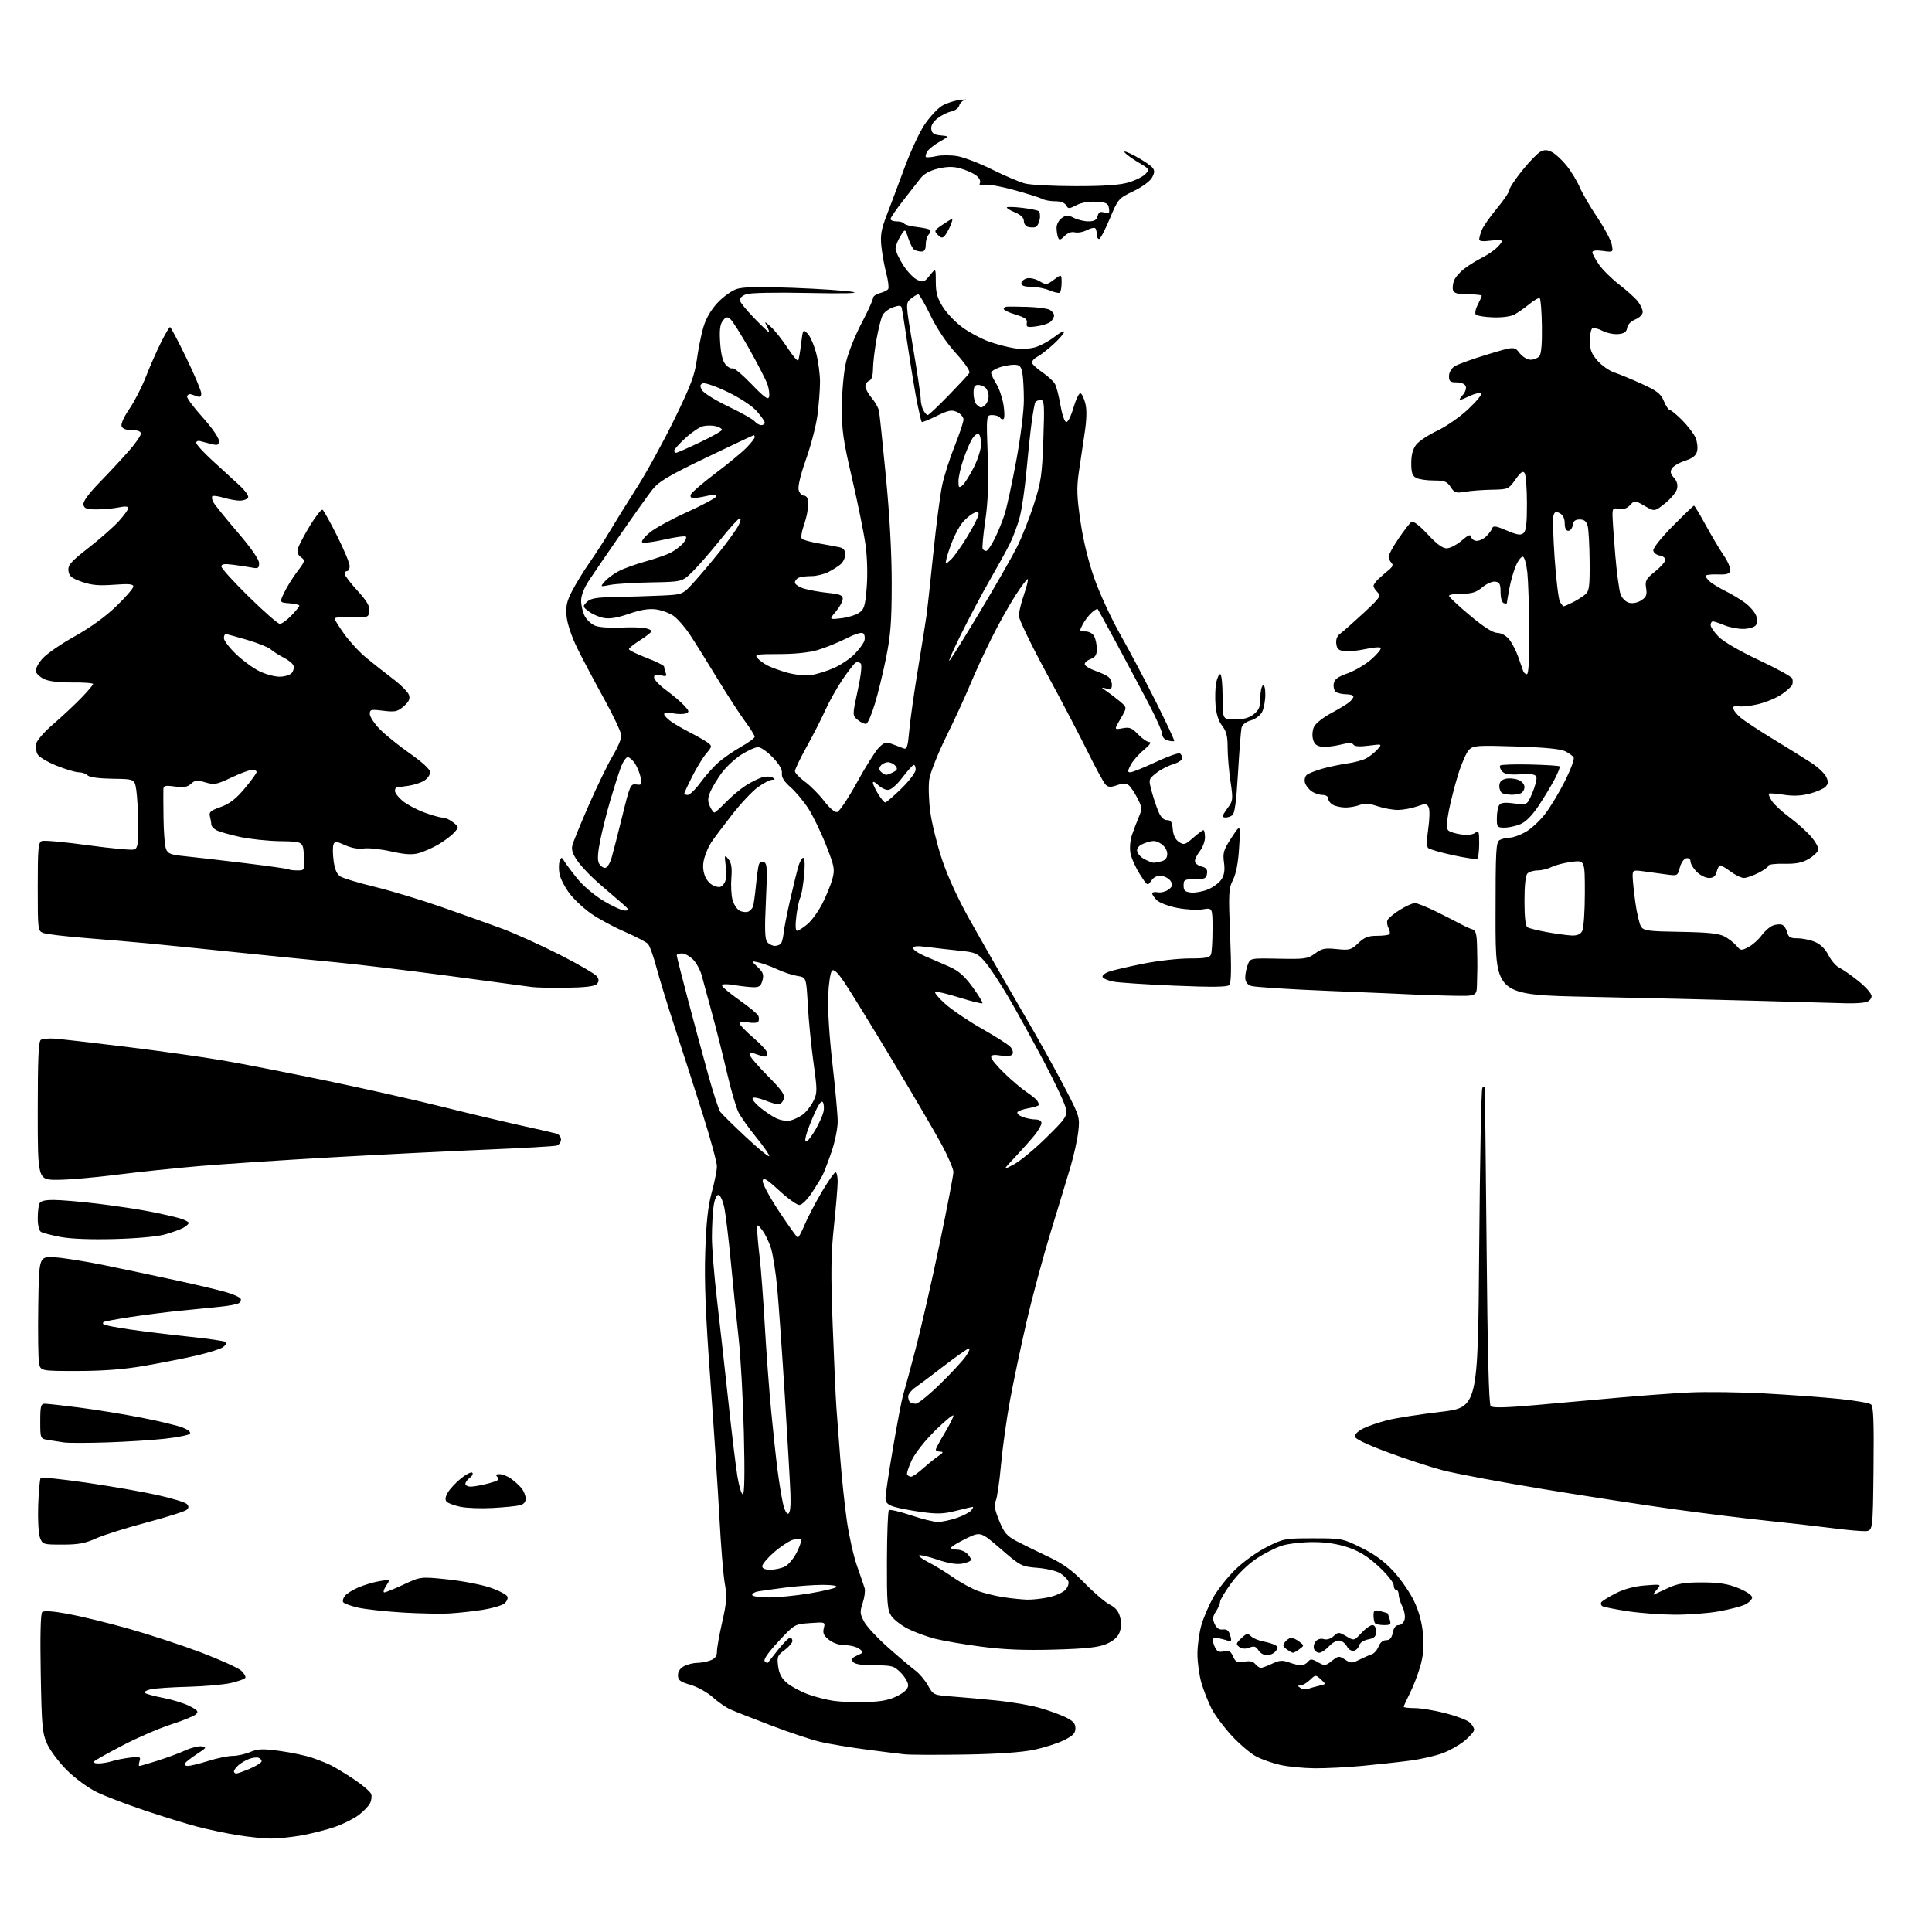 <?xml version="1.0" encoding="UTF-8" standalone="no"?>
<!-- Filename: 4f7951606cce67c5bbc4518d8b66ab42edcc432a3697edbaedd3b20531e6c868.svg -->
<!-- Created with https://svgstud.io -->
<svg
  version="1.1"
  xmlns="http://www.w3.org/2000/svg"
  xmlns:xlink="http://www.w3.org/1999/xlink"
  xmlns:svg="http://www.w3.org/2000/svg"
  xmlns:rdf="http://www.w3.org/1999/02/22-rdf-syntax-ns#"
  xmlns:cc="http://creativecommons.org/ns#"
  xmlns:dc="http://purl.org/dc/elements/1.1/"
  viewBox="0 0 768 768"
  width="768"
  height="768"
  role="img"
  aria-labelledby="titleID descID"
>
  <title id="titleID">donald trump disc golfing</title>
  <desc id="descID">AI-generated SVG illustration: donald trump disc golfing, created on https://svgstud.io</desc>

  <rect width="100%" height="100%" fill="white" />


  <path stroke="none" fill="black" fill-rule="evenodd" d="M107.50,730.87C104.75,730.83 98.90,730.23 94.50,729.52C90.10,728.82 82.90,727.30 78.50,726.15C74.10,725.00 64.65,722.09 57.50,719.68C50.35,717.28 41.80,714.00 38.50,712.41C35.15,710.80 29.94,706.99 26.71,703.80C23.53,700.66 19.95,695.93 18.77,693.29C16.80,688.93 16.57,686.40 16.19,665.17C15.92,650.51 16.13,641.47 16.76,640.84C17.41,640.19 20.93,640.43 27.12,641.56C32.28,642.51 43.25,645.19 51.50,647.53C59.75,649.87 72.64,654.12 80.15,656.97C87.65,659.83 94.75,663.05 95.92,664.14C97.09,665.23 97.81,666.51 97.51,666.98C97.22,667.45 94.62,668.37 91.74,669.03C88.86,669.68 81.24,670.35 74.80,670.52C68.37,670.68 61.68,671.13 59.95,671.51C58.22,671.89 57.18,672.55 57.65,672.97C58.12,673.39 61.41,674.28 64.98,674.96C68.54,675.64 73.21,677.09 75.35,678.18C78.62,679.85 79.03,680.38 77.88,681.47C77.12,682.18 72.67,683.99 68.00,685.49C63.33,686.99 54.78,690.68 49.00,693.69C43.22,696.70 38.07,699.58 37.55,700.08C36.96,700.65 37.58,701.00 39.15,701.00C40.55,701.00 43.01,700.59 44.60,700.08C46.20,699.58 49.43,698.94 51.79,698.67C55.66,698.23 56.02,698.37 55.47,700.09C55.14,701.14 55.11,702.00 55.41,702.00C55.71,702.00 59.00,701.04 62.73,699.87C66.45,698.69 71.40,696.86 73.72,695.79C76.04,694.73 78.96,694.01 80.22,694.20C82.27,694.50 82.08,694.81 78.33,697.23C76.04,698.71 73.88,700.39 73.53,700.96C73.17,701.53 73.69,701.99 74.69,701.99C75.69,701.98 79.35,701.08 82.84,699.99C86.33,698.89 90.66,698.00 92.47,698.00C94.28,698.00 97.41,697.31 99.44,696.46C102.54,695.17 104.41,695.10 111.24,696.03C115.70,696.64 121.41,697.84 123.93,698.69C126.44,699.54 129.85,700.89 131.50,701.70C133.15,702.51 137.32,705.04 140.76,707.33C144.21,709.63 147.27,712.27 147.57,713.21C147.87,714.15 147.63,715.82 147.04,716.92C146.45,718.02 144.45,720.08 142.59,721.50C140.73,722.92 136.57,725.01 133.35,726.15C130.13,727.29 124.12,728.83 120.00,729.58C115.88,730.32 110.25,730.90 107.50,730.87zM93.92,705.00C94.42,705.00 96.90,704.12 99.42,703.04C101.94,701.96 104.00,700.64 104.00,700.12C104.00,699.60 103.44,698.97 102.75,698.73C102.06,698.49 100.38,698.70 99.00,699.21C97.63,699.72 95.72,700.85 94.75,701.72C93.79,702.60 93.00,703.69 93.00,704.15C93.00,704.62 93.41,705.00 93.92,705.00zM522.50,702.92C518.10,702.87 512.02,702.28 509.00,701.61C505.98,700.94 501.66,699.43 499.42,698.26C497.17,697.09 492.77,693.36 489.64,689.98C486.51,686.60 482.88,681.73 481.58,679.16C480.29,676.60 478.50,672.06 477.61,669.07C476.73,666.08 476.00,660.88 476.00,657.50C476.00,654.12 476.72,648.92 477.59,645.93C478.47,642.94 480.58,638.02 482.28,635.00C483.99,631.98 487.90,627.02 490.97,624.00C494.09,620.93 499.61,616.96 503.48,615.00C510.21,611.60 510.73,611.50 522.01,611.50C533.40,611.50 533.74,611.57 541.21,615.26C546.61,617.93 550.34,620.69 554.07,624.76C556.96,627.92 560.63,633.27 562.21,636.66C564.12,640.72 565.30,645.16 565.68,649.71C566.10,654.70 565.78,658.23 564.54,662.51C563.60,665.76 561.74,670.56 560.41,673.17C559.09,675.79 558.00,678.17 558.00,678.47C558.00,678.76 559.95,679.00 562.34,679.00C564.73,679.00 570.21,679.90 574.52,681.00C578.83,682.11 583.17,683.75 584.18,684.66C585.18,685.57 586.00,686.88 586.00,687.58C586.00,688.28 584.31,690.25 582.25,691.95C580.19,693.65 576.21,695.90 573.42,696.94C570.63,697.99 564.78,699.32 560.42,699.89C556.06,700.47 547.55,701.41 541.50,701.97C535.45,702.54 526.90,702.96 522.50,702.92zM383.50,697.46C372.50,697.64 361.70,697.60 359.50,697.36C357.30,697.13 350.32,696.26 344.00,695.42C337.68,694.58 329.69,693.25 326.26,692.46C322.84,691.68 314.06,688.77 306.76,685.99C299.47,683.22 292.06,680.30 290.29,679.51C288.53,678.72 285.38,676.53 283.28,674.64C281.19,672.75 277.23,670.55 274.49,669.75C270.32,668.53 269.50,667.90 269.50,665.92C269.50,664.41 270.39,663.11 272.00,662.29C273.38,661.60 275.71,661.02 277.18,661.01C278.66,661.01 281.02,660.56 282.43,660.02C284.26,659.33 285.00,658.32 285.00,656.51C285.00,655.12 285.94,649.82 287.10,644.74C288.88,636.88 289.03,634.60 288.12,629.50C287.53,626.20 286.57,614.50 285.99,603.50C285.40,592.50 283.77,567.75 282.37,548.50C280.47,522.59 279.95,509.35 280.35,497.50C280.74,485.88 281.44,479.45 282.92,474.00C284.05,469.88 284.97,465.22 284.98,463.66C284.99,462.09 282.49,452.87 279.42,443.16C276.36,433.45 271.41,418.07 268.44,409.00C265.47,399.93 262.09,388.90 260.92,384.50C259.76,380.10 258.24,375.90 257.54,375.18C256.85,374.45 252.73,372.31 248.40,370.42C244.06,368.54 238.10,365.34 235.16,363.31C232.21,361.28 228.28,357.63 226.42,355.20C224.57,352.77 222.76,349.25 222.41,347.40C222.07,345.54 222.10,343.22 222.49,342.26C223.15,340.61 223.27,340.62 224.35,342.41C224.98,343.46 227.30,346.56 229.50,349.29C231.72,352.06 236.36,355.99 239.93,358.13C243.47,360.26 247.29,361.99 248.43,361.97C250.28,361.94 250.18,361.65 247.42,359.22C245.72,357.72 241.74,354.30 238.57,351.61C235.40,348.92 231.48,344.88 229.85,342.64C227.67,339.62 227.06,337.90 227.52,336.03C227.87,334.64 230.86,327.32 234.18,319.77C237.50,312.21 241.74,303.50 243.60,300.40C245.47,297.30 247.00,293.74 247.00,292.49C247.00,291.24 243.93,284.66 240.17,277.86C236.41,271.06 231.62,262.02 229.52,257.76C227.27,253.19 225.51,247.99 225.23,245.05C224.84,240.98 225.25,239.10 227.49,234.79C229.00,231.88 232.13,226.80 234.44,223.50C236.75,220.20 240.38,214.57 242.50,211.00C244.62,207.43 249.46,199.63 253.26,193.67C257.06,187.72 263.73,175.57 268.07,166.67C274.57,153.37 276.16,149.17 277.00,143.00C277.57,138.88 278.72,133.10 279.57,130.17C280.56,126.74 282.53,123.29 285.13,120.47C287.35,118.07 290.80,115.56 292.80,114.90C295.45,114.03 301.61,113.90 315.47,114.43C325.94,114.83 336.52,115.55 339.00,116.04C341.89,116.60 335.55,116.75 321.32,116.46C308.11,116.19 298.09,116.39 296.57,116.97C295.15,117.51 294.01,118.52 294.02,119.23C294.03,119.93 296.54,123.09 299.60,126.25C302.67,129.41 305.37,132.00 305.62,132.00C305.87,132.00 305.54,130.99 304.90,129.75C303.77,127.59 303.84,127.60 306.51,130.00C308.03,131.38 310.99,135.10 313.06,138.28C315.14,141.46 317.05,143.71 317.30,143.28C317.55,142.85 318.07,139.85 318.46,136.62C319.16,130.86 319.22,130.78 321.04,132.62C322.07,133.65 323.61,137.18 324.46,140.46C325.31,143.74 325.99,148.91 325.97,151.96C325.95,155.01 325.50,160.86 324.97,164.96C324.44,169.07 322.40,176.93 320.45,182.43C318.31,188.42 317.12,193.34 317.46,194.71C317.78,195.97 318.70,197.00 319.52,197.00C320.33,197.00 321.05,197.79 321.11,198.75C321.17,199.71 321.13,201.57 321.02,202.87C320.91,204.18 320.18,207.07 319.39,209.30C318.61,211.54 318.33,213.73 318.78,214.18C319.23,214.63 322.27,215.46 325.55,216.02C328.82,216.59 332.51,217.27 333.75,217.55C335.30,217.88 336.00,218.76 336.00,220.36C336.00,221.64 335.21,223.38 334.25,224.22C333.29,225.07 331.06,226.49 329.30,227.38C327.54,228.27 324.54,229.00 322.63,229.00C320.72,229.00 318.45,229.27 317.58,229.61C316.71,229.94 316.00,230.82 316.00,231.56C316.00,232.30 317.69,233.40 319.75,234.01C321.81,234.61 326.09,235.37 329.25,235.69C333.88,236.16 335.00,236.62 335.00,238.06C335.00,239.04 333.78,241.30 332.28,243.08C329.56,246.31 329.56,246.31 334.27,245.78C336.85,245.49 340.06,244.53 341.39,243.66C343.52,242.27 343.90,241.06 344.52,233.63C344.93,228.69 344.76,221.73 344.10,216.84C343.48,212.25 341.09,200.40 338.78,190.50C335.13,174.84 334.60,171.07 334.67,161.50C334.72,155.16 335.43,147.65 336.35,143.78C337.24,140.08 339.99,133.20 342.48,128.49C344.97,123.77 347.00,119.31 347.00,118.57C347.00,117.82 348.23,116.91 349.74,116.53C351.25,116.15 352.75,115.40 353.08,114.87C353.41,114.34 353.07,111.56 352.32,108.70C351.56,105.84 350.69,101.03 350.37,98.00C349.90,93.50 350.29,91.23 352.50,85.50C353.99,81.65 357.18,73.14 359.59,66.59C362.01,60.04 365.64,52.26 367.68,49.30C369.72,46.35 372.76,43.09 374.44,42.07C376.12,41.05 379.30,40.01 381.50,39.75C383.70,39.50 384.66,39.49 383.63,39.73C382.61,39.97 381.56,40.98 381.30,41.98C381.04,42.97 379.61,44.03 378.13,44.32C376.66,44.62 374.20,45.84 372.67,47.05C370.87,48.46 370.00,49.99 370.20,51.37C370.43,52.99 371.32,53.58 373.93,53.83C377.36,54.15 377.36,54.15 373.53,56.33C371.42,57.52 369.21,59.27 368.63,60.20C368.05,61.14 367.79,62.13 368.06,62.40C368.33,62.67 370.21,62.52 372.22,62.06C374.24,61.61 378.05,61.62 380.69,62.09C383.34,62.57 389.55,64.97 394.50,67.44C399.45,69.90 405.30,72.38 407.50,72.95C409.70,73.52 418.73,73.99 427.57,73.99C438.91,74.00 445.11,73.56 448.65,72.51C451.41,71.69 454.44,70.17 455.38,69.13C457.02,67.32 456.91,67.14 452.72,64.68C450.31,63.27 447.78,61.44 447.09,60.61C446.41,59.79 448.31,60.44 451.31,62.07C454.32,63.70 457.35,65.72 458.04,66.55C459.06,67.77 459.04,68.55 457.96,70.57C457.19,72.01 454.04,74.32 450.56,76.00C444.59,78.87 444.45,79.04 441.14,86.96C439.30,91.38 437.39,95.00 436.89,95.00C436.40,95.00 436.00,94.18 436.00,93.17C436.00,92.16 435.72,91.05 435.37,90.71C435.03,90.36 433.52,90.71 432.03,91.49C430.53,92.26 428.38,92.65 427.25,92.35C425.95,92.02 424.43,92.57 423.17,93.83C421.48,95.52 421.06,95.60 420.58,94.34C420.26,93.51 420.00,91.77 420.00,90.47C420.00,89.18 420.94,87.46 422.08,86.66C423.87,85.40 424.53,85.40 426.83,86.59C428.30,87.36 430.91,87.99 432.63,87.99C434.97,88.00 435.91,87.47 436.31,85.91C436.73,84.30 437.35,83.98 439.01,84.50C440.84,85.09 441.11,84.84 440.83,82.84C440.55,80.82 439.86,80.46 435.80,80.20C432.85,80.01 429.91,80.51 427.90,81.55C424.97,83.07 424.62,83.07 423.80,81.60C423.24,80.61 421.58,80.00 419.44,80.00C417.53,80.00 415.19,79.57 414.24,79.05C413.28,78.53 408.14,76.91 402.82,75.46C397.43,73.99 392.23,73.11 391.08,73.48C389.52,73.97 389.15,73.77 389.57,72.67C389.90,71.82 389.17,70.53 387.82,69.58C386.54,68.68 383.76,67.48 381.63,66.90C378.84,66.15 376.39,66.19 372.87,67.03C369.68,67.80 367.27,69.12 365.93,70.85C364.80,72.31 361.65,76.34 358.94,79.82C356.22,83.29 354.00,86.55 354.00,87.07C354.00,87.58 355.10,88.00 356.44,88.00C357.78,88.00 359.12,88.39 359.42,88.87C359.71,89.34 362.01,89.97 364.53,90.25C367.04,90.53 369.38,91.05 369.73,91.40C370.08,91.75 369.83,92.57 369.18,93.22C368.53,93.87 368.00,95.66 368.00,97.20C368.00,99.21 367.50,100.00 366.25,99.98C365.29,99.98 364.00,99.64 363.39,99.23C362.79,98.83 361.73,96.77 361.04,94.66C359.79,90.82 359.79,90.82 357.89,93.94C356.85,95.65 356.00,97.85 356.00,98.83C356.00,99.81 357.34,102.73 358.99,105.32C360.63,107.91 363.16,110.57 364.61,111.23C367.01,112.32 367.46,112.16 369.62,109.47C371.99,106.50 371.99,106.50 372.00,112.05C372.00,116.44 372.60,118.56 374.86,122.11C376.43,124.59 379.92,128.22 382.61,130.17C385.30,132.13 389.98,134.63 393.00,135.73C396.02,136.84 400.65,138.05 403.28,138.44C406.18,138.86 409.54,138.67 411.78,137.96C413.83,137.31 417.19,135.46 419.25,133.84C421.31,132.23 423.00,131.36 423.00,131.91C423.00,132.47 421.16,134.63 418.92,136.71C416.67,138.79 413.72,141.09 412.36,141.81C410.99,142.54 410.05,143.66 410.27,144.31C410.48,144.97 412.36,146.66 414.44,148.07C416.52,149.49 418.72,151.52 419.33,152.57C419.94,153.63 420.92,157.39 421.51,160.93C422.10,164.47 423.12,167.54 423.76,167.75C424.46,167.99 425.65,165.69 426.72,162.07C427.70,158.73 428.95,156.15 429.50,156.33C430.05,156.51 430.92,158.34 431.44,160.40C432.08,162.93 431.98,166.79 431.13,172.32C430.44,176.82 429.40,183.86 428.81,187.97C427.94,194.07 428.08,197.66 429.53,207.47C430.65,215.09 432.71,223.46 435.15,230.29C437.27,236.23 441.89,246.17 445.42,252.39C448.95,258.61 455.28,270.57 459.48,278.96C463.68,287.35 466.96,294.37 466.77,294.57C466.57,294.76 465.42,294.66 464.21,294.34C462.90,294.00 462.00,292.99 462.00,291.85C462.00,290.79 459.46,285.11 456.35,279.22C453.24,273.32 447.55,262.65 443.70,255.50C439.84,248.35 436.54,242.32 436.35,242.09C436.17,241.86 435.06,242.54 433.90,243.59C432.74,244.64 431.15,246.73 430.37,248.25C429.00,250.90 429.04,251.00 431.44,251.00C432.88,251.00 434.37,251.82 434.96,252.93C435.53,254.00 436.00,256.26 436.00,257.96C436.00,260.36 435.43,261.27 433.42,262.03C432.00,262.57 431.01,263.54 431.23,264.18C431.44,264.81 433.34,265.94 435.45,266.67C437.56,267.40 439.90,268.50 440.64,269.12C441.39,269.74 442.00,271.14 442.00,272.24C442.00,273.80 441.51,274.12 439.75,273.69C437.58,273.16 437.58,273.20 439.96,274.82C441.31,275.74 443.69,277.56 445.24,278.86C448.06,281.23 448.06,281.23 445.45,285.67C442.85,290.12 442.85,290.12 446.17,289.50C449.01,288.96 449.94,289.33 452.44,291.94C454.05,293.62 456.07,295.00 456.91,295.00C457.83,295.00 456.92,296.26 454.71,298.09C452.65,299.79 450.28,302.49 449.45,304.09C448.20,306.52 448.18,307.00 449.34,307.00C450.10,307.00 454.61,305.18 459.37,302.95C464.13,300.72 468.47,299.17 469.01,299.51C469.55,299.84 470.00,300.70 470.00,301.40C470.00,302.11 468.31,303.20 466.25,303.83C464.19,304.45 461.16,306.05 459.51,307.38C456.57,309.76 456.55,309.85 457.78,314.46C458.46,317.03 459.67,320.67 460.46,322.56C461.42,324.85 462.57,326.00 463.89,326.00C465.45,326.00 465.95,326.78 466.19,329.64C466.39,332.02 467.24,333.76 468.65,334.69C470.61,335.99 471.11,335.85 474.28,333.06C476.20,331.38 478.04,330.00 478.38,330.00C478.72,330.00 479.00,331.29 479.00,332.87C479.00,334.44 478.10,336.87 477.00,338.27C475.90,339.67 475.00,341.48 475.00,342.30C475.00,343.12 476.15,344.07 477.56,344.43C479.50,344.91 480.05,345.61 479.81,347.29C479.54,349.20 478.88,349.50 475.00,349.50C470.87,349.50 470.50,349.70 470.50,352.00C470.50,354.05 471.04,354.55 473.52,354.80C475.18,354.96 478.21,354.39 480.25,353.54C482.29,352.69 484.68,350.90 485.55,349.56C486.68,347.83 486.97,345.89 486.55,342.82C486.03,339.03 486.40,337.83 489.55,333.00C493.15,327.50 493.15,327.50 492.58,336.77C492.21,342.92 491.38,347.30 490.13,349.77C488.40,353.20 488.31,354.98 489.00,372.00C489.55,385.32 489.44,390.81 488.63,391.59C487.83,392.37 481.58,392.44 467.00,391.82C455.73,391.35 444.74,390.62 442.58,390.21C440.42,389.80 438.48,388.95 438.28,388.33C438.07,387.70 439.38,386.71 441.20,386.13C443.01,385.55 449.07,384.16 454.66,383.04C460.24,381.92 468.41,381.00 472.80,381.00C479.16,381.00 480.91,380.68 481.39,379.42C481.73,378.55 482.00,374.01 482.00,369.33C482.00,360.82 482.00,360.82 478.10,361.48C475.96,361.84 471.39,361.59 467.94,360.91C464.50,360.23 460.85,358.85 459.84,357.84C458.83,356.83 458.00,355.61 458.00,355.14C458.00,354.66 459.01,354.47 460.25,354.70C461.49,354.93 463.40,354.44 464.50,353.62C466.10,352.42 466.28,351.76 465.40,350.31C464.79,349.31 463.15,348.36 461.75,348.19C460.02,347.99 458.70,348.59 457.66,350.08C456.14,352.25 456.10,352.23 453.07,347.46C451.40,344.81 449.73,341.08 449.37,339.16C449.01,337.22 449.25,334.08 449.92,332.09C450.58,330.11 451.81,326.87 452.65,324.89C454.07,321.52 454.04,321.00 452.16,317.32C451.05,315.15 449.50,312.83 448.72,312.18C447.65,311.29 446.50,311.28 444.06,312.13C441.49,313.02 440.55,312.97 439.47,311.88C438.73,311.12 435.57,305.32 432.46,299.00C429.34,292.68 421.89,278.45 415.90,267.39C409.90,256.32 405.00,246.15 405.00,244.79C405.00,243.43 405.90,239.69 407.00,236.49C408.10,233.29 408.80,230.47 408.56,230.22C408.31,229.98 406.11,232.86 403.68,236.64C401.24,240.41 397.00,248.00 394.25,253.50C391.49,259.00 387.66,267.32 385.72,272.00C383.79,276.68 379.49,286.02 376.16,292.77C372.84,299.51 369.80,307.16 369.41,309.76C369.02,312.36 369.20,318.19 369.80,322.72C370.41,327.26 372.52,335.81 374.49,341.73C376.74,348.47 380.92,357.55 385.68,366.00C389.86,373.43 395.63,383.55 398.51,388.50C401.38,393.45 407.10,403.35 411.22,410.50C415.33,417.65 421.08,428.12 423.99,433.76C429.08,443.62 429.26,444.25 428.64,449.76C428.28,452.92 426.93,459.10 425.63,463.50C424.33,467.90 420.78,479.60 417.74,489.50C414.70,499.40 410.38,515.44 408.14,525.14C405.89,534.84 402.92,548.94 401.52,556.46C400.13,563.99 398.51,575.63 397.91,582.32C397.31,589.02 396.37,595.44 395.82,596.60C395.07,598.18 395.40,600.09 397.16,604.44C399.13,609.27 400.21,610.56 404.00,612.57C406.48,613.88 412.10,616.65 416.50,618.72C422.63,621.60 426.05,624.08 431.16,629.32C434.82,633.08 439.30,636.91 441.11,637.83C443.43,639.00 444.67,640.51 445.27,642.89C445.83,645.09 445.72,647.25 444.97,649.07C444.22,650.89 442.37,652.45 439.66,653.57C436.51,654.88 431.50,655.40 419.00,655.75C407.12,656.08 399.00,655.75 390.00,654.56C383.12,653.66 374.83,652.23 371.57,651.39C368.31,650.54 363.48,648.76 360.84,647.42C358.20,646.08 355.24,643.77 354.27,642.28C352.73,639.92 352.51,637.12 352.57,620.30C352.61,609.70 352.95,600.71 353.34,600.33C353.72,599.94 357.62,600.84 361.99,602.31C366.37,603.79 371.23,605.00 372.80,605.00C374.36,605.00 377.72,604.29 380.26,603.43C382.80,602.56 385.41,601.21 386.06,600.43C386.71,599.64 387.00,599.00 386.70,599.00C386.41,599.00 383.43,599.70 380.09,600.55C375.12,601.83 372.62,601.92 366.26,601.04C361.99,600.45 357.04,599.49 355.25,598.91C352.78,598.10 352.00,597.27 352.00,595.45C352.00,594.13 353.36,585.05 355.03,575.28C356.70,565.50 358.49,556.15 359.02,554.50C359.54,552.85 361.79,544.52 364.03,536.00C366.26,527.48 370.54,508.72 373.54,494.31C376.54,479.91 379.00,467.12 379.00,465.89C379.00,464.67 376.92,459.80 374.38,455.08C371.84,450.36 363.00,435.25 354.73,421.50C346.47,407.75 337.93,393.87 335.75,390.65C332.90,386.44 331.49,385.11 330.71,385.89C330.11,386.49 329.43,390.92 329.21,395.74C328.97,400.90 329.67,412.00 330.90,422.77C332.06,432.82 333.00,443.20 333.00,445.84C333.00,448.49 331.92,453.82 330.60,457.70C329.28,461.58 327.66,465.82 327.01,467.12C326.35,468.43 324.39,471.64 322.65,474.25C320.88,476.91 318.73,479.00 317.74,479.00C316.77,479.00 313.18,476.42 309.75,473.27C304.72,468.65 303.45,467.89 303.17,469.36C302.98,470.37 305.85,475.75 309.66,481.51C313.42,487.20 316.78,491.89 317.12,491.93C317.46,491.97 318.70,489.68 319.87,486.85C321.05,484.02 324.10,478.17 326.65,473.85C329.20,469.53 331.67,466.00 332.14,466.00C332.61,466.00 333.00,467.69 332.99,469.75C332.98,471.81 332.32,479.73 331.51,487.35C330.32,498.58 330.22,506.04 331.01,526.85C331.54,540.96 332.20,555.65 332.48,559.50C332.76,563.35 333.46,572.58 334.04,580.00C334.61,587.42 335.77,598.40 336.62,604.39C337.47,610.38 339.28,618.48 340.65,622.39C342.03,626.30 343.40,630.32 343.71,631.32C344.02,632.33 343.68,634.95 342.95,637.15C341.77,640.72 341.83,641.53 343.52,644.67C344.56,646.60 348.92,651.28 353.21,655.06C357.50,658.85 362.29,662.90 363.87,664.06C365.44,665.22 367.70,667.90 368.88,670.01C371.03,673.82 371.05,673.83 378.77,674.41C383.02,674.73 391.05,675.45 396.61,676.02C402.17,676.59 409.59,677.86 413.11,678.86C416.62,679.85 421.30,681.53 423.50,682.59C426.58,684.07 427.50,685.09 427.50,687.01C427.50,688.97 426.53,689.98 422.94,691.76C420.44,693.01 415.04,694.73 410.94,695.58C406.09,696.59 396.54,697.25 383.50,697.46zM344.50,676.59C350.42,676.41 353.60,675.78 356.75,674.15C359.66,672.65 361.00,671.31 361.00,669.90C361.00,668.77 359.68,666.53 358.08,664.92C355.37,662.22 354.61,662.00 347.70,662.00C342.68,662.00 339.88,661.56 339.13,660.66C338.26,659.61 338.62,659.04 340.75,658.07C343.38,656.87 343.41,656.78 341.55,655.41C340.49,654.64 337.96,654.00 335.94,654.00C333.71,654.00 331.21,653.17 329.56,651.87C327.44,650.20 326.99,649.19 327.47,647.24C328.10,644.76 328.09,644.75 321.97,645.20C315.85,645.64 315.82,645.66 309.43,652.53C305.30,656.98 303.37,659.77 304.00,660.40C304.53,660.93 305.10,661.17 305.27,660.93C305.43,660.70 307.27,658.36 309.35,655.75C311.43,653.14 313.55,651.00 314.07,651.00C314.58,651.00 315.00,651.59 315.00,652.31C315.00,653.03 313.60,654.66 311.88,655.93C309.05,658.02 308.82,658.61 309.32,662.37C309.71,665.34 310.72,667.21 312.89,669.04C314.55,670.43 318.30,672.44 321.21,673.51C324.12,674.57 328.75,675.75 331.50,676.13C334.25,676.52 340.10,676.72 344.50,676.59zM520.00,671.37C520.83,671.03 522.78,670.47 524.34,670.12C527.19,669.48 527.19,669.48 525.08,667.58C523.01,665.70 522.95,665.70 520.68,667.84C519.41,669.03 517.73,670.01 516.94,670.02C515.73,670.03 515.74,670.19 517.00,671.00C517.83,671.54 519.17,671.70 520.00,671.37zM501.22,663.00C501.76,663.00 503.78,662.25 505.70,661.34C508.59,659.97 509.78,659.88 512.42,660.84C514.19,661.48 516.34,662.00 517.20,662.00C518.05,662.00 519.29,661.36 519.93,660.58C520.95,659.36 521.50,659.38 523.91,660.76C526.56,662.28 526.86,662.25 529.45,660.22C532.03,658.19 532.32,658.16 534.68,659.71C536.98,661.22 537.45,661.22 540.34,659.77C542.08,658.90 544.29,657.94 545.27,657.62C546.24,657.31 547.46,655.91 547.99,654.53C548.59,652.96 549.73,652.00 551.00,652.00C552.48,652.00 553.22,651.16 553.65,649.00C554.04,647.03 554.85,646.00 556.01,646.00C556.98,646.00 558.03,645.01 558.35,643.78C558.67,642.56 558.27,640.24 557.46,638.63C556.66,637.01 556.00,634.86 556.00,633.85C556.00,632.83 555.55,632.00 555.00,632.00C554.45,632.00 554.00,631.15 554.00,630.11C554.00,629.07 551.33,625.74 548.07,622.72C543.74,618.72 540.44,616.66 535.87,615.11C531.66,613.69 527.11,613.00 521.96,613.00C517.76,613.00 512.28,613.61 509.78,614.37C507.29,615.12 502.66,617.44 499.51,619.54C496.13,621.78 491.97,625.82 489.39,629.37C486.97,632.69 485.00,636.00 485.00,636.74C485.00,637.47 484.26,639.20 483.36,640.58C482.05,642.58 481.94,643.58 482.83,645.53C483.59,647.20 484.65,647.91 486.13,647.74C487.73,647.56 488.50,648.20 489.03,650.12C489.75,652.70 489.71,652.72 486.38,651.70C484.52,651.13 482.70,650.96 482.34,651.33C481.97,651.69 482.19,653.13 482.83,654.52C483.75,656.55 484.46,656.92 486.46,656.42C488.49,655.91 489.17,656.29 490.17,658.47C491.22,660.79 491.82,661.07 494.56,660.56C496.75,660.14 498.11,660.43 498.98,661.48C499.68,662.32 500.68,663.00 501.22,663.00zM503.62,658.00C502.44,658.00 500.93,657.11 500.25,656.02C499.26,654.44 498.53,654.23 496.61,654.96C494.99,655.57 493.69,655.48 492.63,654.69C491.22,653.63 491.31,653.25 493.43,651.23C495.52,649.25 496.00,649.15 497.27,650.41C498.06,651.20 500.27,652.15 502.17,652.50C504.07,652.86 506.25,653.53 507.00,654.00C508.13,654.70 508.14,655.12 507.06,656.42C506.34,657.29 504.79,658.00 503.62,658.00zM514.00,657.00C513.66,657.00 512.53,656.37 511.48,655.61C509.86,654.43 509.78,653.97 510.91,652.61C511.64,651.72 512.75,651.01 513.37,651.03C513.99,651.05 515.40,651.75 516.50,652.59C518.48,654.11 518.48,654.14 516.56,655.56C515.49,656.35 514.34,657.00 514.00,657.00zM524.43,657.00C523.61,657.00 522.68,656.32 522.36,655.49C522.04,654.66 522.34,653.30 523.03,652.46C523.77,651.57 525.07,651.20 526.21,651.57C527.38,651.94 528.92,651.48 530.11,650.40C532.00,648.69 532.21,648.69 535.17,650.44C538.25,652.26 538.25,652.26 541.18,649.13C542.78,647.41 544.75,646.00 545.55,646.00C546.43,646.00 547.00,646.99 547.00,648.52C547.00,650.55 546.39,651.17 543.87,651.68C542.05,652.04 540.54,653.06 540.26,654.10C540.01,655.09 539.05,656.04 538.15,656.22C537.24,656.40 536.04,655.64 535.47,654.53C534.91,653.42 533.61,652.36 532.59,652.16C531.54,651.96 529.70,652.92 528.33,654.40C527.00,655.83 525.25,657.00 524.43,657.00zM550.23,646.00C548.64,646.00 547.03,645.70 546.67,645.33C546.30,644.97 546.00,643.57 546.00,642.22C546.00,640.06 546.31,639.86 548.75,640.47C550.26,640.85 551.55,641.24 551.62,641.33C551.69,641.42 552.06,642.51 552.44,643.75C553.05,645.73 552.78,646.00 550.23,646.00zM179.00,641.35C175.43,641.58 166.88,641.42 160.00,641.00C153.12,640.58 145.14,639.70 142.26,639.04C139.38,638.38 136.75,637.40 136.42,636.88C136.10,636.35 136.42,635.20 137.15,634.32C137.88,633.44 140.30,631.94 142.53,630.99C144.77,630.03 148.53,628.92 150.89,628.52C155.18,627.79 155.18,627.79 153.48,630.40C152.54,631.83 152.22,633.00 152.77,633.00C153.32,633.00 156.79,631.59 160.48,629.86C167.19,626.72 167.19,626.72 177.84,627.82C183.71,628.43 191.35,629.90 194.83,631.08C198.31,632.27 201.40,633.88 201.70,634.67C202.00,635.45 201.41,636.72 200.38,637.49C199.34,638.25 195.57,639.34 192.00,639.91C188.43,640.48 182.57,641.13 179.00,641.35zM665.50,641.87C660.00,641.83 651.55,641.19 646.71,640.44C641.88,639.69 637.48,638.80 636.95,638.47C636.41,638.13 636.23,637.43 636.55,636.91C636.88,636.39 639.46,634.79 642.30,633.35C645.65,631.65 649.75,630.55 653.98,630.23C660.50,629.72 660.50,629.72 658.50,632.03C657.40,633.30 656.95,634.12 657.50,633.84C658.05,633.56 660.63,632.36 663.24,631.17C666.97,629.46 669.83,629.01 676.74,629.03C683.43,629.05 686.80,629.59 691.00,631.29C694.18,632.58 696.50,634.14 696.50,635.00C696.50,635.81 695.22,637.09 693.66,637.84C692.09,638.59 687.37,639.81 683.16,640.56C678.95,641.32 671.00,641.90 665.50,641.87zM408.20,635.88C410.24,635.95 414.13,635.52 416.85,634.94C419.57,634.35 422.58,633.02 423.52,631.98C424.47,630.93 424.99,629.41 424.68,628.60C424.36,627.78 422.96,626.36 421.55,625.44C420.15,624.52 416.06,623.53 412.46,623.24C406.07,622.73 405.73,622.56 397.85,615.75C389.79,608.79 389.79,608.79 383.95,611.64C380.74,613.21 378.08,614.84 378.05,615.25C378.02,615.66 379.09,616.00 380.43,616.00C381.76,616.00 383.56,616.71 384.43,617.57C385.29,618.44 386.00,619.54 386.00,620.03C386.00,620.51 384.47,621.20 382.60,621.55C380.29,621.98 377.07,621.47 372.57,619.95C368.93,618.72 365.69,617.97 365.38,618.29C365.06,618.60 366.76,619.85 369.15,621.06C371.54,622.27 375.98,624.99 379.00,627.09C382.02,629.20 386.52,631.64 389.00,632.52C391.48,633.39 395.98,634.48 399.00,634.93C402.02,635.39 406.17,635.81 408.20,635.88zM305.63,635.00C309.27,635.00 316.58,634.28 321.88,633.39C327.17,632.50 331.93,631.38 332.45,630.89C333.01,630.36 330.79,630.00 327.00,630.00C323.48,630.00 316.76,630.49 312.05,631.10C307.35,631.70 302.49,632.39 301.25,632.62C300.01,632.85 299.00,633.48 299.00,634.02C299.00,634.56 301.96,635.00 305.63,635.00zM306.25,623.99C308.04,623.98 310.62,623.41 312.00,622.73C313.38,622.05 315.50,619.52 316.72,617.10C317.94,614.68 318.72,612.35 318.45,611.91C318.18,611.48 316.64,611.58 315.03,612.14C313.42,612.70 310.05,614.96 307.55,617.17C305.05,619.37 303.00,621.81 303.00,622.58C303.00,623.52 304.11,623.99 306.25,623.99zM24.85,614.00C17.16,614.00 16.92,613.93 15.89,611.25C15.29,609.70 14.98,604.06 15.18,598.31C15.38,592.71 15.83,587.83 16.18,587.48C16.53,587.13 24.85,588.01 34.66,589.43C44.47,590.86 57.13,593.07 62.78,594.35C68.44,595.62 73.59,597.19 74.23,597.83C75.10,598.70 75.11,599.29 74.26,600.14C73.64,600.76 66.46,603.04 58.31,605.20C50.17,607.36 41.08,610.22 38.13,611.56C33.89,613.49 31.10,614.00 24.85,614.00zM741.50,608.64C739.85,608.71 734.00,608.19 728.50,607.47C723.00,606.76 711.30,605.43 702.50,604.52C693.70,603.61 676.83,601.52 665.00,599.88C653.17,598.24 629.82,594.64 613.10,591.88C596.37,589.12 578.60,585.79 573.60,584.48C568.59,583.17 558.65,579.92 551.50,577.25C543.03,574.09 538.50,571.90 538.50,570.95C538.50,570.15 540.08,568.73 542.00,567.79C543.92,566.85 548.20,565.39 551.50,564.55C554.80,563.71 564.25,562.23 572.50,561.26C587.50,559.49 587.50,559.49 588.00,496.33C588.27,461.59 588.84,432.83 589.25,432.42C589.66,432.00 590.08,431.85 590.19,432.08C590.29,432.31 590.62,460.72 590.94,495.20C591.32,537.46 591.85,558.25 592.56,558.96C593.32,559.72 598.60,559.59 610.56,558.53C619.88,557.70 634.70,556.38 643.50,555.58C652.30,554.79 664.90,553.87 671.50,553.53C678.10,553.20 691.83,553.39 702.00,553.95C712.17,554.51 725.45,555.49 731.50,556.12C737.55,556.75 743.07,557.71 743.77,558.27C744.74,559.04 744.97,564.95 744.77,583.89C744.50,608.50 744.50,608.50 741.50,608.64zM313.34,601.71C314.12,601.45 314.40,598.74 314.20,593.41C314.03,589.06 313.02,571.55 311.96,554.50C310.89,537.45 309.54,518.33 308.96,512.00C308.37,505.68 307.23,498.48 306.43,496.00C305.62,493.52 304.08,490.38 303.00,489.00C301.04,486.50 301.04,486.50 301.02,489.03C301.01,490.42 301.43,495.14 301.95,499.53C302.48,503.91 303.39,516.05 303.99,526.50C304.59,536.95 305.74,552.48 306.56,561.00C307.38,569.52 308.52,580.10 309.10,584.50C309.67,588.90 310.61,594.66 311.17,597.30C311.78,600.16 312.66,601.95 313.34,601.71zM195.89,599.44C191.28,599.70 185.51,599.49 183.07,598.98C180.64,598.46 178.17,597.57 177.59,596.99C176.84,596.24 176.97,595.15 178.01,593.31C178.83,591.87 181.19,589.34 183.25,587.68C185.31,586.02 187.33,585.00 187.74,585.41C188.16,585.82 187.71,586.74 186.75,587.44C185.79,588.15 185.00,589.23 185.00,589.86C185.00,590.49 186.01,590.98 187.25,590.96C188.49,590.93 191.64,590.35 194.25,589.66C197.95,588.68 198.74,588.14 197.80,587.20C196.87,586.27 197.04,586.00 198.58,586.00C199.67,586.00 201.67,586.77 203.03,587.72C204.39,588.66 206.27,590.35 207.22,591.47C208.16,592.59 208.95,594.46 208.97,595.64C208.99,597.07 208.22,597.98 206.64,598.37C205.35,598.70 200.51,599.18 195.89,599.44zM295.28,594.00C295.95,594.00 296.09,585.77 295.70,569.75C295.38,556.41 294.44,539.42 293.62,532.00C292.79,524.58 291.40,510.90 290.52,501.61C289.64,492.33 288.45,482.54 287.88,479.86C287.29,477.12 286.28,475.00 285.55,475.00C284.79,475.00 284.02,476.87 283.64,479.64C283.29,482.19 283.00,487.70 283.00,491.89C283.00,496.08 283.92,507.38 285.05,517.00C286.17,526.62 288.18,544.62 289.52,557.00C290.85,569.38 292.47,582.76 293.11,586.75C293.75,590.74 294.73,594.00 295.28,594.00zM362.19,587.00C362.78,587.00 364.89,585.54 366.89,583.75C368.88,581.96 371.64,579.74 373.01,578.80C375.00,577.45 375.15,577.09 373.75,577.05C372.79,577.02 372.00,576.66 372.00,576.25C372.00,575.84 373.58,572.89 375.50,569.70C377.43,566.51 379.00,563.37 379.00,562.73C379.00,562.08 375.80,564.69 371.89,568.53C367.80,572.54 363.79,577.59 362.44,580.43C361.16,583.14 360.33,585.73 360.61,586.18C360.89,586.63 361.60,587.00 362.19,587.00zM42.50,573.38C34.80,573.63 27.15,573.64 25.50,573.40C23.85,573.17 21.04,572.73 19.25,572.44C16.00,571.91 16.00,571.91 16.00,564.95C16.00,558.94 16.24,558.00 17.79,558.00C18.78,558.00 24.96,558.69 31.54,559.53C38.12,560.37 49.30,562.19 56.40,563.58C63.49,564.96 70.88,566.76 72.83,567.57C75.03,568.49 76.00,569.40 75.41,569.99C74.90,570.50 70.43,571.38 65.49,571.93C60.54,572.48 50.20,573.13 42.50,573.38zM364.02,558.00C364.95,558.00 369.28,554.51 373.64,550.25C378.00,545.99 382.60,541.04 383.85,539.25C385.11,537.46 385.72,536.00 385.22,536.00C384.72,536.00 380.36,539.04 375.54,542.75C370.71,546.46 365.48,550.40 363.90,551.50C362.32,552.60 361.02,554.21 361.01,555.08C361.01,555.95 361.30,556.97 361.67,557.33C362.03,557.70 363.09,558.00 364.02,558.00zM30.80,544.99C16.09,545.00 16.09,545.00 15.50,541.75C15.18,539.96 15.05,529.73 15.21,519.00C15.50,499.50 15.50,499.50 21.50,499.78C24.80,499.94 33.80,501.36 41.50,502.94C49.20,504.52 62.02,507.22 70.00,508.95C77.97,510.68 86.85,512.77 89.73,513.61C92.61,514.45 95.25,515.60 95.61,516.18C95.97,516.75 95.65,517.60 94.91,518.06C94.17,518.51 90.62,519.16 87.03,519.50C83.44,519.83 76.22,520.55 71.00,521.09C65.78,521.63 57.01,522.75 51.53,523.59C46.04,524.43 41.35,525.31 41.11,525.56C40.87,525.80 40.89,526.23 41.17,526.50C41.44,526.78 46.13,527.66 51.58,528.47C57.04,529.28 67.72,530.58 75.32,531.37C82.91,532.16 89.44,533.11 89.81,533.48C90.19,533.86 89.66,534.78 88.63,535.53C87.61,536.28 82.66,537.82 77.64,538.96C72.61,540.10 63.33,541.93 57.00,543.01C49.13,544.36 40.86,544.99 30.80,544.99zM45.50,492.54C36.08,492.79 28.08,492.48 24.00,491.70C20.42,491.02 16.94,490.10 16.25,489.67C15.56,489.24 15.00,486.92 15.00,484.52C15.00,482.13 15.27,479.45 15.61,478.58C16.05,477.42 17.59,477.00 21.39,477.00C24.23,477.00 32.17,477.68 39.03,478.51C45.89,479.35 55.10,480.73 59.50,481.59C63.90,482.45 69.19,483.64 71.25,484.24C73.31,484.83 75.00,485.68 75.00,486.12C75.00,486.57 74.01,487.46 72.80,488.11C71.58,488.76 68.32,489.93 65.55,490.72C62.59,491.56 54.28,492.31 45.50,492.54zM22.75,469.00C15.00,469.00 15.00,469.00 15.00,441.56C15.00,421.02 15.31,413.93 16.22,413.36C16.89,412.95 19.26,412.72 21.47,412.85C23.69,412.99 36.52,414.45 50.00,416.11C63.48,417.76 80.80,420.20 88.50,421.52C96.20,422.85 114.65,426.45 129.50,429.53C144.35,432.61 165.28,437.32 176.00,440.00C186.72,442.67 200.90,446.04 207.50,447.49C214.10,448.94 220.29,450.35 221.25,450.63C222.21,450.91 223.00,451.97 223.00,453.00C223.00,454.03 222.21,455.10 221.25,455.39C220.29,455.67 207.80,456.39 193.50,456.98C179.20,457.57 151.53,458.95 132.00,460.05C112.47,461.15 88.62,462.73 79.00,463.55C69.38,464.38 54.53,465.94 46.00,467.02C37.47,468.11 27.01,469.00 22.75,469.00zM403.00,462.89C405.48,461.58 411.27,456.80 415.88,452.25C423.64,444.61 424.22,443.76 423.72,440.75C423.43,438.96 419.50,430.52 414.98,422.00C410.47,413.48 404.11,401.95 400.86,396.39C397.61,390.82 393.45,384.55 391.63,382.44C388.57,378.89 387.81,378.56 381.41,377.91C377.61,377.52 371.91,376.87 368.75,376.47C364.55,375.92 363.00,376.05 363.00,376.92C363.00,377.58 365.14,379.01 367.75,380.11C370.36,381.21 374.71,383.09 377.42,384.30C381.09,385.94 383.44,388.01 386.66,392.43C389.03,395.69 390.77,398.56 390.52,398.81C390.28,399.06 386.20,398.05 381.46,396.57C376.72,395.09 372.37,394.04 371.79,394.24C371.22,394.43 372.99,396.59 375.73,399.04C378.47,401.49 385.07,405.96 390.40,408.97C395.73,411.98 400.79,415.22 401.64,416.16C402.50,417.10 402.87,418.40 402.47,419.04C402.01,419.80 400.37,420.00 397.87,419.60C395.05,419.14 394.00,419.33 394.00,420.27C394.00,420.99 396.36,423.85 399.25,426.63C402.14,429.42 406.07,432.75 408.00,434.05C409.93,435.34 411.83,436.88 412.23,437.45C412.64,438.03 412.98,438.80 412.98,439.16C412.99,439.53 411.20,440.13 409.01,440.50C406.81,440.87 404.76,441.59 404.45,442.09C404.13,442.59 405.06,443.45 406.50,444.00C407.95,444.55 410.23,445.00 411.57,445.00C413.00,445.00 414.00,445.58 414.00,446.42C414.00,447.21 412.80,449.34 411.33,451.17C409.85,453.00 406.37,456.92 403.58,459.89C398.50,465.28 398.50,465.28 403.00,462.89zM305.74,459.60C306.03,459.30 303.80,456.01 300.76,452.28C297.73,448.55 294.50,444.01 293.57,442.19C292.64,440.37 290.61,433.39 289.05,426.69C287.49,419.98 284.81,409.32 283.09,403.00C281.37,396.68 279.49,389.76 278.91,387.63C278.32,385.50 276.78,382.69 275.47,381.38C274.16,380.07 272.17,379.00 271.05,379.00C269.92,379.00 269.00,379.34 269.01,379.75C269.01,380.16 270.97,387.93 273.37,397.00C275.76,406.07 279.40,419.55 281.45,426.95C283.49,434.35 285.69,441.11 286.33,441.99C286.98,442.86 291.48,447.30 296.35,451.85C301.22,456.41 305.44,459.89 305.74,459.60zM320.84,453.60C321.47,453.21 323.05,451.01 324.37,448.70C325.69,446.39 327.02,443.37 327.34,441.99C327.66,440.61 327.56,438.90 327.12,438.19C326.58,437.32 325.47,438.79 323.73,442.70C322.30,445.89 320.82,449.80 320.42,451.40C319.92,453.45 320.04,454.09 320.84,453.60zM314.00,445.46C315.38,445.16 317.62,444.11 319.00,443.14C320.38,442.17 322.29,439.78 323.26,437.83C324.93,434.48 324.94,433.66 323.38,422.40C322.47,415.85 321.45,405.55 321.12,399.50C320.50,388.50 320.50,388.50 317.00,387.96C315.07,387.66 311.48,386.48 309.00,385.33C306.52,384.18 303.15,382.94 301.50,382.57C298.50,381.89 298.50,381.89 301.17,384.41C303.36,386.48 303.71,387.44 303.09,389.72C302.47,391.98 301.79,392.49 299.42,392.43C297.81,392.39 294.36,392.00 291.75,391.56C288.83,391.08 287.00,391.14 287.00,391.73C287.00,392.26 290.14,394.90 293.97,397.60C297.81,400.29 301.19,403.10 301.48,403.84C301.77,404.58 301.74,405.60 301.43,406.12C301.11,406.64 299.30,406.77 297.42,406.42C295.32,406.02 294.00,406.18 294.00,406.81C294.00,407.38 296.48,409.96 299.50,412.54C302.52,415.13 305.00,417.86 305.00,418.62C305.00,419.38 304.58,420.00 304.07,420.00C303.55,420.00 301.98,419.56 300.57,419.02C298.69,418.31 298.00,418.37 298.00,419.25C298.00,419.91 301.20,423.67 305.11,427.61C310.84,433.38 312.08,435.17 311.54,436.88C311.17,438.05 310.23,439.00 309.45,439.00C308.68,439.00 306.21,438.27 303.98,437.37C301.74,436.48 299.60,436.07 299.21,436.47C298.82,436.87 300.03,438.48 301.90,440.04C303.77,441.61 306.69,443.59 308.40,444.45C310.10,445.30 312.62,445.76 314.00,445.46zM734.00,398.83C730.98,398.75 715.23,398.31 699.00,397.85C682.77,397.39 652.62,396.67 632.00,396.26C594.50,395.50 594.50,395.50 594.50,365.15C594.50,337.72 594.66,334.72 596.18,333.90C597.11,333.41 598.91,332.99 600.18,332.98C601.46,332.97 604.29,331.96 606.47,330.72C608.65,329.48 612.16,326.23 614.26,323.49C616.35,320.74 619.91,314.83 622.15,310.34C624.40,305.86 625.93,301.69 625.55,301.09C625.18,300.48 623.66,299.37 622.19,298.63C620.39,297.72 613.91,297.09 602.65,296.73C587.22,296.24 585.65,296.35 583.96,298.04C582.95,299.05 581.03,303.39 579.69,307.69C578.35,311.98 576.66,318.54 575.94,322.26C575.01,327.05 574.94,329.34 575.69,330.09C576.28,330.68 578.61,331.41 580.87,331.71C583.46,332.06 585.54,331.80 586.49,331.01C587.81,329.92 588.00,330.47 588.00,335.32C588.00,338.38 587.63,341.11 587.19,341.38C586.74,341.66 582.38,341.01 577.49,339.94C572.60,338.87 568.19,337.59 567.68,337.08C567.12,336.52 567.15,333.49 567.76,329.33C568.32,325.47 568.39,321.79 567.90,320.86C567.14,319.41 566.62,319.37 563.27,320.57C561.20,321.31 557.83,321.93 555.78,321.96C553.74,321.98 550.07,321.32 547.62,320.49C544.35,319.38 542.48,319.25 540.52,319.99C539.06,320.55 536.52,321.00 534.87,321.00C533.22,321.00 531.00,320.53 529.93,319.96C528.87,319.40 528.00,318.27 528.00,317.46C528.00,316.61 527.06,316.00 525.72,316.00C524.47,316.00 522.50,315.34 521.35,314.53C520.19,313.72 519.01,312.16 518.73,311.07C518.44,309.97 518.78,308.60 519.47,308.02C520.17,307.44 522.94,306.34 525.62,305.58C528.30,304.82 532.74,303.88 535.49,303.50C538.23,303.12 541.61,302.22 542.99,301.51C544.37,300.79 546.40,299.19 547.50,297.96C549.50,295.71 549.50,295.71 544.09,296.41C540.50,296.88 538.46,296.74 538.00,296.00C537.50,295.19 536.10,295.20 532.81,296.03C530.33,296.65 527.02,297.01 525.47,296.83C523.38,296.59 522.45,295.80 521.93,293.84C521.53,292.35 521.73,290.16 522.38,288.84C523.01,287.55 526.05,285.15 529.13,283.50C532.21,281.85 535.46,279.88 536.36,279.13C537.26,278.37 538.00,277.36 538.00,276.88C538.00,276.39 536.76,275.99 535.25,275.98C533.74,275.98 531.90,275.59 531.16,275.12C530.43,274.66 529.98,273.20 530.16,271.90C530.43,270.04 531.66,269.10 535.77,267.63C538.67,266.59 542.95,264.04 545.27,261.97C547.60,259.89 549.20,257.89 548.83,257.51C548.46,257.13 545.76,257.36 542.83,258.01C539.90,258.66 536.15,259.04 534.50,258.85C532.11,258.57 531.44,257.96 531.19,255.85C530.99,254.12 531.55,252.72 532.79,251.85C533.83,251.11 537.95,247.47 541.94,243.77C548.58,237.62 549.06,236.91 547.60,235.45C546.72,234.58 546.00,233.44 546.00,232.93C546.00,232.42 546.83,231.21 547.85,230.25C548.87,229.29 550.72,227.67 551.96,226.66C553.62,225.31 553.93,224.53 553.11,223.71C552.50,223.10 552.00,221.99 552.00,221.25C552.00,220.50 553.80,217.24 556.00,214.01C558.19,210.77 560.51,207.81 561.13,207.42C561.81,207.00 564.41,209.02 567.49,212.35C571.10,216.26 573.44,217.99 575.10,217.96C576.42,217.94 579.08,216.57 581.00,214.92C583.73,212.58 584.57,212.26 584.82,213.46C585.00,214.31 586.01,215.00 587.07,215.00C588.13,215.00 589.84,214.16 590.88,213.12C591.91,212.09 592.95,210.65 593.19,209.92C593.54,208.89 594.80,209.10 598.89,210.86C603.02,212.63 604.46,212.87 605.58,211.94C606.65,211.05 607.00,208.12 606.98,200.13C606.98,194.28 606.57,188.87 606.08,188.10C605.40,187.02 604.56,187.59 602.40,190.63C599.65,194.48 599.49,194.55 593.05,194.67C589.45,194.73 584.67,195.09 582.42,195.48C578.76,196.11 578.17,195.91 576.65,193.59C575.20,191.37 574.23,191.00 569.91,191.00C567.14,191.00 564.00,190.53 562.93,189.96C561.43,189.16 561.00,187.85 561.00,184.10C561.00,180.79 561.63,178.47 563.00,176.73C564.10,175.33 567.83,172.87 571.29,171.24C574.75,169.62 580.27,165.80 583.54,162.74C586.82,159.69 589.16,156.84 588.74,156.42C588.32,155.99 586.39,156.40 584.45,157.32C582.52,158.24 580.65,159.00 580.31,159.00C579.97,159.00 580.49,158.12 581.47,157.04C582.44,155.96 582.98,154.38 582.65,153.54C582.30,152.62 580.84,152.00 579.03,152.00C576.47,152.00 576.00,151.61 576.00,149.52C576.00,148.05 576.91,146.46 578.25,145.60C579.49,144.81 585.33,142.70 591.23,140.92C601.96,137.67 601.96,137.67 604.05,140.34C605.24,141.84 607.14,143.00 608.45,143.00C609.72,143.00 611.28,142.36 611.93,141.59C612.69,140.67 613.04,136.45 612.93,129.57C612.84,123.74 612.44,118.77 612.05,118.53C611.66,118.29 609.80,119.35 607.92,120.89C606.04,122.43 603.38,124.30 602.00,125.03C600.53,125.82 597.03,126.28 593.51,126.15C590.22,126.03 587.15,125.55 586.68,125.08C586.21,124.61 586.54,122.85 587.41,121.16C588.29,119.48 589.00,117.85 589.00,117.55C589.00,117.25 586.57,117.00 583.61,117.00C579.72,117.00 578.05,116.58 577.64,115.49C577.32,114.66 577.47,112.91 577.97,111.59C578.47,110.27 580.37,108.08 582.19,106.72C584.01,105.35 587.08,103.46 589.00,102.50C590.92,101.55 593.51,99.84 594.75,98.71C595.99,97.58 597.00,96.29 597.00,95.84C597.00,95.40 594.98,95.32 592.50,95.66C589.58,96.05 588.00,95.89 588.00,95.20C588.00,94.61 588.44,92.96 588.99,91.54C589.53,90.11 592.23,86.24 594.99,82.92C597.74,79.61 600.00,76.27 600.00,75.51C600.00,74.75 602.28,71.29 605.07,67.82C607.86,64.34 611.11,60.98 612.30,60.34C613.96,59.45 615.03,59.48 616.98,60.49C618.37,61.21 620.97,63.63 622.77,65.87C624.57,68.11 626.91,71.97 627.98,74.45C629.04,76.93 632.19,82.34 634.98,86.47C637.77,90.60 640.33,95.40 640.68,97.14C641.31,100.31 641.31,100.31 637.16,99.75C634.46,99.39 633.00,99.58 633.00,100.29C633.00,100.90 634.18,103.09 635.61,105.16C637.05,107.23 640.67,110.82 643.67,113.13C646.67,115.44 649.99,118.44 651.06,119.80C652.13,121.16 653.00,123.05 653.00,124.01C653.00,125.00 651.72,126.29 650.06,126.98C648.31,127.70 646.99,129.07 646.81,130.35C646.58,131.95 645.69,132.58 643.31,132.81C641.56,132.98 638.74,132.40 637.03,131.52C635.33,130.64 633.50,130.19 632.97,130.52C632.44,130.85 632.00,133.10 632.00,135.52C632.00,139.01 632.64,140.66 635.05,143.40C636.73,145.31 639.73,147.41 641.71,148.07C643.70,148.73 648.62,150.76 652.63,152.59C658.73,155.37 660.19,156.51 661.42,159.46C662.23,161.41 663.30,163.00 663.79,163.00C664.29,163.00 666.53,164.86 668.78,167.13C671.02,169.40 673.40,172.54 674.05,174.11C674.69,175.68 674.95,178.05 674.62,179.38C674.18,181.13 672.84,182.19 669.85,183.15C667.56,183.89 665.21,185.26 664.63,186.19C663.84,187.48 664.02,188.37 665.41,189.90C666.64,191.26 667.03,192.73 666.62,194.37C666.28,195.72 664.14,198.30 661.86,200.11C657.72,203.39 657.72,203.39 653.77,201.11C649.84,198.85 649.79,198.84 647.98,200.79C646.75,202.12 645.32,202.59 643.58,202.26C641.29,201.82 641.00,202.09 640.99,204.63C640.99,206.21 641.48,213.35 642.08,220.50C642.68,227.65 643.64,234.74 644.21,236.26C644.81,237.85 646.27,239.28 647.63,239.62C649.05,239.98 651.00,239.58 652.45,238.63C654.44,237.32 654.78,236.45 654.35,233.76C653.88,230.85 654.28,230.11 657.91,227.19C660.16,225.39 662.00,223.28 662.00,222.52C662.00,221.76 660.99,221.00 659.76,220.82C658.53,220.64 657.38,219.77 657.21,218.88C657.03,217.93 660.25,213.87 664.93,209.13C669.35,204.66 673.16,201.00 673.39,201.00C673.63,201.00 675.73,204.49 678.05,208.75C680.38,213.01 683.60,218.43 685.21,220.78C686.82,223.13 687.98,225.83 687.78,226.78C687.50,228.14 686.45,228.47 682.71,228.34C680.12,228.25 678.00,228.52 678.00,228.93C678.00,229.35 678.79,230.38 679.75,231.23C680.71,232.07 683.52,233.77 686.00,235.00C688.48,236.22 691.99,238.35 693.81,239.71C695.63,241.08 697.56,243.33 698.08,244.72C698.74,246.45 698.68,247.68 697.90,248.62C697.27,249.38 695.00,250.00 692.85,250.00C690.70,250.00 687.32,249.33 685.35,248.50C683.37,247.68 681.36,247.00 680.88,247.00C680.40,247.00 680.00,247.66 680.00,248.47C680.00,249.27 681.48,251.41 683.29,253.22C685.18,255.11 691.95,259.03 699.25,262.44C706.23,265.71 712.16,268.97 712.43,269.69C712.71,270.41 712.70,271.56 712.42,272.25C712.13,272.94 710.24,274.64 708.20,276.04C706.17,277.44 701.95,279.19 698.84,279.93C695.72,280.67 692.23,281.03 691.09,280.73C689.75,280.38 689.00,280.66 689.00,281.50C689.00,282.23 690.30,283.91 691.89,285.25C693.47,286.59 699.43,290.51 705.14,293.97C710.84,297.43 717.61,301.65 720.19,303.34C722.76,305.04 725.37,307.53 725.99,308.87C726.87,310.81 726.80,311.63 725.64,312.78C724.84,313.59 721.99,314.81 719.31,315.51C715.97,316.38 712.74,316.50 709.03,315.92C706.05,315.44 703.41,315.26 703.17,315.50C702.93,315.74 703.47,317.06 704.37,318.44C705.27,319.82 708.38,322.70 711.29,324.84C714.19,326.99 718.04,330.42 719.84,332.47C721.64,334.52 722.97,336.91 722.80,337.79C722.63,338.67 720.92,340.31 719.00,341.44C716.38,342.97 713.92,343.46 709.25,343.36C705.81,343.29 703.00,343.62 703.00,344.09C703.00,344.57 701.22,345.87 699.04,346.98C696.86,348.09 694.25,349.00 693.23,349.00C692.22,349.00 689.86,347.88 688.00,346.50C686.14,345.12 684.26,344.00 683.82,344.00C683.39,344.00 682.76,345.12 682.41,346.50C681.96,348.31 681.11,349.00 679.35,349.00C678.01,349.00 675.80,347.90 674.45,346.55C673.10,345.20 672.00,343.36 672.00,342.47C672.00,341.49 671.33,340.98 670.31,341.18C669.37,341.36 668.24,342.98 667.76,344.86C666.90,348.16 666.82,348.20 662.44,347.61C660.00,347.27 655.98,346.72 653.50,346.39C649.19,345.80 649.00,345.88 649.00,348.31C649.00,349.71 649.48,354.38 650.07,358.68C650.66,362.98 651.68,367.33 652.34,368.35C653.41,369.99 655.18,370.23 668.02,370.43C678.97,370.61 683.23,371.05 685.50,372.25C687.15,373.13 689.29,374.79 690.26,375.94C691.91,377.91 692.20,377.95 694.99,376.50C696.63,375.66 698.99,373.58 700.23,371.87C701.48,370.17 703.51,368.39 704.74,367.92C705.97,367.44 707.62,367.30 708.40,367.60C709.18,367.90 710.09,369.24 710.43,370.57C710.93,372.57 711.67,373.00 714.55,373.00C716.48,373.00 719.60,373.64 721.47,374.42C723.68,375.35 725.58,377.21 726.86,379.73C727.95,381.86 729.89,384.09 731.17,384.68C732.45,385.28 735.86,387.66 738.75,389.97C741.64,392.28 744.00,394.98 744.00,395.97C744.00,396.99 743.03,398.03 741.75,398.37C740.51,398.70 737.02,398.91 734.00,398.83zM577.25,395.82C571.89,395.72 565.25,395.51 562.50,395.36C559.75,395.20 544.45,394.55 528.50,393.91C512.55,393.27 498.49,392.37 497.25,391.90C495.76,391.34 495.00,390.22 495.00,388.59C495.00,387.24 495.45,384.95 496.00,383.50C497.00,380.87 497.00,380.87 508.32,381.10C518.77,381.31 519.88,381.15 522.76,379.02C525.43,377.04 526.68,376.79 531.38,377.28C536.45,377.80 537.10,377.62 539.93,374.92C542.34,372.61 543.89,372.00 547.32,372.00C549.71,372.00 551.95,371.72 552.30,371.37C552.65,371.02 552.50,369.93 551.97,368.94C551.44,367.95 551.24,366.55 551.52,365.82C551.80,365.09 553.98,363.26 556.37,361.75C558.76,360.24 561.49,359.00 562.43,359.00C563.38,359.00 567.38,360.61 571.33,362.58C575.27,364.54 579.62,366.77 581.00,367.52C582.38,368.27 584.29,369.13 585.25,369.41C586.65,369.83 587.03,371.18 587.15,376.22C587.24,379.67 587.29,383.40 587.27,384.50C587.25,385.60 587.18,388.64 587.12,391.25C587.00,396.00 587.00,396.00 577.25,395.82zM225.20,392.64C219.32,392.72 213.15,392.59 211.50,392.36C209.85,392.12 195.22,390.16 179.00,387.99C162.78,385.83 142.53,383.39 134.00,382.57C125.47,381.76 107.47,379.95 94.00,378.56C80.53,377.16 64.78,375.57 59.00,375.02C53.22,374.48 41.98,373.51 34.00,372.88C26.02,372.24 18.49,371.35 17.25,370.89C15.03,370.06 15.00,369.78 15.00,352.49C15.00,337.24 15.21,334.86 16.62,334.32C17.51,333.97 25.78,334.73 35.00,336.00C44.22,337.27 52.49,338.03 53.38,337.68C54.72,337.17 54.99,335.45 54.93,327.78C54.89,322.68 54.55,316.52 54.18,314.09C53.50,309.69 53.50,309.69 44.77,309.57C39.39,309.49 35.58,308.98 34.82,308.22C34.15,307.55 32.57,307.00 31.31,307.00C30.05,307.00 26.08,305.82 22.48,304.38C18.89,302.94 15.47,300.88 14.89,299.79C14.31,298.70 14.09,296.76 14.42,295.48C14.74,294.19 17.79,290.74 21.20,287.82C24.60,284.89 29.55,280.27 32.20,277.54C34.84,274.82 37.00,272.28 37.00,271.90C37.00,271.52 33.29,271.24 28.75,271.29C23.46,271.34 19.43,270.85 17.51,269.93C15.87,269.13 14.38,267.74 14.21,266.84C14.03,265.93 15.23,263.67 16.87,261.80C18.51,259.94 24.26,255.96 29.66,252.96C35.87,249.50 41.95,245.11 46.23,240.96C49.96,237.37 53.00,233.85 53.00,233.14C53.00,232.16 51.18,232.00 45.25,232.44C39.26,232.89 36.36,232.62 32.50,231.26C28.40,229.82 27.45,229.03 27.20,226.88C26.94,224.64 28.11,223.30 35.22,217.75C39.80,214.17 45.22,209.39 47.27,207.12C49.32,204.85 51.00,202.53 51.00,201.95C51.00,201.27 49.69,201.18 47.25,201.69C45.19,202.13 41.26,202.48 38.52,202.49C34.44,202.50 33.47,202.16 33.17,200.62C32.93,199.37 35.09,196.39 39.72,191.62C43.53,187.70 48.75,182.09 51.32,179.14C53.90,176.19 56.00,173.16 56.00,172.39C56.00,171.47 54.82,171.00 52.47,171.00C50.20,171.00 48.72,170.45 48.34,169.44C47.99,168.53 49.26,165.68 51.42,162.56C53.44,159.63 56.37,153.91 57.95,149.86C59.52,145.81 62.21,139.69 63.93,136.25C65.65,132.81 67.29,130.00 67.58,130.00C67.87,130.00 70.78,135.51 74.05,142.25C77.32,148.99 79.99,155.34 80.00,156.36C80.00,157.72 79.53,158.03 78.25,157.53C77.29,157.16 76.11,156.77 75.63,156.68C75.14,156.58 74.57,156.97 74.36,157.55C74.14,158.12 76.90,161.85 80.48,165.83C84.09,169.83 87.00,173.99 87.00,175.14C87.00,176.90 86.58,177.12 84.25,176.56C82.74,176.20 80.71,175.67 79.75,175.39C78.79,175.10 78.00,175.38 78.00,176.02C78.00,176.65 80.78,179.72 84.17,182.84C87.56,185.95 92.36,190.34 94.82,192.59C97.48,195.02 99.02,197.16 98.60,197.84C98.20,198.48 96.72,199.00 95.31,199.00C93.89,199.00 90.99,198.48 88.86,197.84C86.73,197.20 84.73,196.94 84.41,197.25C84.10,197.57 84.28,198.65 84.83,199.66C85.37,200.67 89.67,206.00 94.39,211.50C99.80,217.80 102.98,222.36 102.99,223.83C103.00,225.83 102.61,226.09 100.25,225.64C98.74,225.36 95.36,224.85 92.75,224.50C89.18,224.03 88.00,224.20 88.00,225.19C88.00,225.91 92.92,231.34 98.95,237.25C104.97,243.16 110.51,248.00 111.25,248.00C112.00,248.00 114.05,246.52 115.80,244.70C117.56,242.89 119.00,241.11 119.00,240.76C119.00,240.41 117.22,239.98 115.04,239.81C111.08,239.50 111.08,239.50 113.00,235.50C114.05,233.30 116.39,229.55 118.20,227.16C121.31,223.05 121.39,222.76 119.65,221.49C118.33,220.52 118.02,219.49 118.52,217.82C118.91,216.55 121.06,212.49 123.30,208.81C125.55,205.13 127.76,202.35 128.22,202.64C128.68,202.92 131.30,207.61 134.03,213.06C136.76,218.51 139.00,223.87 139.00,224.98C139.00,226.09 138.55,227.00 138.00,227.00C137.45,227.00 137.00,227.50 137.00,228.11C137.00,228.72 139.27,231.71 142.05,234.75C145.87,238.93 147.03,240.92 146.80,242.89C146.51,245.44 146.35,245.50 139.75,245.28C136.04,245.16 133.00,245.42 133.00,245.87C133.00,246.31 134.75,249.11 136.88,252.09C139.02,255.06 142.95,259.31 145.63,261.51C148.31,263.72 153.07,267.48 156.21,269.86C159.35,272.24 162.22,275.13 162.59,276.28C163.08,277.84 162.53,279.00 160.46,280.79C157.99,282.91 157.06,283.11 152.33,282.52C147.48,281.92 147.00,282.03 147.00,283.81C147.00,284.88 148.77,287.58 150.93,289.81C153.09,292.03 158.49,296.40 162.93,299.51C167.94,303.03 171.00,305.85 171.00,306.97C171.00,307.96 169.97,309.45 168.70,310.28C167.44,311.10 164.62,312.04 162.45,312.35C160.28,312.67 158.16,312.94 157.75,312.96C157.34,312.98 157.00,313.63 157.00,314.41C157.00,315.19 158.34,316.95 159.98,318.33C161.63,319.71 165.47,321.78 168.52,322.92C171.58,324.07 174.91,325.00 175.93,325.00C176.95,325.00 178.84,325.86 180.13,326.90C182.48,328.81 182.48,328.81 180.49,331.01C179.40,332.22 176.61,334.32 174.30,335.67C171.99,337.03 168.48,338.58 166.50,339.13C163.81,339.87 161.03,339.70 155.38,338.44C151.23,337.52 146.37,337.00 144.58,337.29C142.55,337.62 139.78,337.13 137.23,335.99C133.62,334.37 133.08,334.34 132.56,335.71C132.23,336.56 132.26,339.48 132.62,342.19C133.08,345.68 133.90,347.52 135.39,348.45C136.55,349.17 142.68,351.01 149.00,352.54C155.32,354.07 167.25,357.67 175.50,360.55C183.75,363.43 194.55,367.29 199.50,369.12C204.45,370.94 214.76,375.60 222.41,379.47C230.06,383.34 236.80,387.28 237.39,388.22C238.17,389.48 238.11,390.29 237.18,391.22C236.32,392.08 232.39,392.55 225.20,392.64zM308.06,376.00C309.06,376.00 310.18,375.52 310.55,374.92C310.91,374.33 311.36,372.42 311.54,370.67C311.72,368.93 312.84,363.23 314.03,358.00C315.22,352.77 316.67,346.81 317.25,344.75C317.84,342.69 318.76,341.00 319.30,341.00C319.92,341.00 320.04,343.66 319.63,348.10C319.27,352.00 318.58,355.94 318.11,356.85C317.64,357.76 316.94,361.09 316.55,364.25C316.11,367.87 316.23,370.00 316.85,370.00C317.40,370.00 319.25,368.81 320.98,367.37C322.70,365.92 325.39,362.19 326.95,359.09C328.52,355.99 330.30,351.60 330.91,349.33C331.92,345.57 331.70,344.41 328.33,335.86C326.31,330.71 323.12,324.16 321.26,321.29C319.39,318.43 316.21,314.64 314.20,312.87C311.68,310.66 310.62,308.95 310.82,307.43C311.02,305.96 309.80,303.82 307.21,301.10C305.07,298.85 302.43,297.00 301.35,297.00C300.27,297.00 297.30,298.33 294.74,299.95C292.18,301.58 288.66,304.84 286.92,307.20C285.18,309.57 283.14,312.94 282.38,314.71C281.31,317.22 281.26,318.47 282.16,320.46C282.80,321.86 283.61,323.00 283.96,323.00C284.31,323.00 286.37,321.15 288.55,318.89C290.72,316.64 294.26,313.66 296.42,312.28C298.57,310.90 301.55,309.42 303.03,308.99C304.52,308.56 306.35,308.61 307.12,309.09C308.24,309.81 308.20,309.97 306.90,309.98C306.02,309.99 303.47,311.32 301.24,312.94C299.01,314.56 294.33,319.56 290.84,324.05C287.35,328.53 283.71,333.40 282.74,334.85C281.77,336.31 280.53,339.12 279.99,341.10C279.31,343.59 279.35,345.70 280.12,347.92C280.80,349.87 282.27,351.53 283.84,352.13C285.94,352.93 286.70,352.77 287.77,351.31C288.68,350.07 288.92,347.92 288.51,344.50C287.94,339.77 288.00,339.61 289.53,341.50C290.74,342.98 291.05,344.92 290.73,348.99C290.49,352.01 290.70,355.95 291.19,357.73C291.68,359.52 292.94,361.43 293.97,361.98C295.01,362.54 296.55,362.73 297.39,362.40C298.23,362.08 299.13,361.07 299.39,360.16C299.65,359.25 300.15,355.57 300.50,352.00C300.85,348.43 301.36,344.74 301.62,343.80C301.92,342.76 302.70,342.33 303.64,342.69C304.97,343.20 305.08,345.26 304.46,358.13C303.92,369.42 304.04,373.35 304.99,374.49C305.68,375.32 307.06,376.00 308.06,376.00zM624.71,371.87C626.96,371.96 628.24,371.42 628.96,370.07C629.53,369.00 630.00,362.24 630.00,355.03C630.00,341.93 630.00,341.93 624.75,342.60C621.86,342.97 618.28,343.89 616.80,344.64C615.31,345.39 612.82,346.00 611.25,346.00C609.68,346.00 607.86,346.54 607.20,347.20C606.43,347.97 606.00,351.90 606.00,358.14C606.00,364.56 606.40,368.13 607.18,368.61C607.83,369.02 611.32,369.88 614.93,370.54C618.55,371.19 622.95,371.79 624.71,371.87zM118.22,346.00C121.09,346.00 121.10,345.99 120.80,340.26C120.50,334.53 120.50,334.53 111.50,334.39C106.55,334.32 99.26,333.55 95.29,332.68C91.33,331.82 87.17,330.62 86.04,330.02C84.92,329.42 83.99,328.38 83.99,327.71C83.98,327.05 83.73,325.60 83.44,324.50C82.99,322.84 83.72,322.21 87.70,320.80C91.26,319.53 93.73,317.63 97.25,313.44C99.86,310.33 102.00,307.38 102.00,306.89C102.00,306.40 101.21,306.00 100.25,306.00C99.29,306.00 95.58,307.39 92.00,309.08C86.09,311.88 85.15,312.06 81.65,311.01C78.37,310.03 77.53,310.11 75.92,311.57C74.47,312.89 73.00,313.14 69.52,312.66C65.68,312.13 64.99,312.30 64.94,313.77C64.90,314.72 64.93,319.93 65.00,325.34C65.06,330.75 65.50,336.20 65.98,337.44C66.72,339.38 67.82,339.80 73.67,340.38C77.43,340.76 88.15,341.99 97.50,343.13C106.85,344.27 114.69,345.39 114.92,345.60C115.15,345.82 116.63,346.00 118.22,346.00zM240.50,345.00C241.28,345.00 242.42,343.31 243.04,341.25C243.65,339.19 245.59,331.65 247.35,324.50C250.39,312.11 250.65,311.52 252.91,311.84C255.07,312.14 255.23,311.90 254.67,309.09C254.33,307.40 253.31,304.88 252.41,303.50C251.51,302.13 250.21,301.00 249.52,301.00C248.83,301.00 247.57,302.91 246.71,305.25C245.85,307.59 244.02,313.32 242.65,318.00C241.27,322.68 239.46,329.84 238.63,333.92C237.59,338.99 237.42,341.92 238.09,343.17C238.63,344.18 239.71,345.00 240.50,345.00zM458.50,342.95C459.05,342.96 460.51,342.70 461.75,342.37C463.28,341.96 464.00,341.01 464.00,339.41C464.00,338.00 463.00,336.39 461.54,335.43C459.49,334.09 458.48,334.02 455.54,334.99C453.15,335.78 452.00,336.77 452.00,338.05C452.00,339.09 453.24,340.61 454.75,341.43C456.26,342.25 457.95,342.93 458.50,342.95zM598.03,329.00C595.19,329.00 595.00,328.76 595.02,325.25C595.02,323.19 595.43,320.87 595.91,320.11C596.58,319.06 598.05,318.88 601.92,319.39C607.04,320.07 607.04,320.07 609.06,315.36C610.17,312.77 610.93,309.94 610.76,309.07C610.50,307.81 609.26,307.56 604.39,307.81C599.81,308.05 598.03,307.74 597.03,306.54C596.31,305.66 596.01,304.66 596.37,304.30C596.73,303.94 602.08,303.76 608.26,303.90C614.44,304.05 619.71,304.38 619.97,304.64C620.23,304.89 619.33,307.22 617.97,309.79C616.61,312.37 613.74,317.12 611.59,320.36C609.06,324.15 606.50,326.73 604.37,327.62C602.55,328.38 599.70,329.00 598.03,329.00zM487.25,324.98C486.56,324.99 486.00,324.76 486.00,324.46C486.00,324.16 486.96,322.62 488.13,321.03C490.14,318.32 490.20,317.70 489.13,310.53C488.51,306.35 488.00,300.30 488.00,297.09C488.00,292.62 487.49,290.63 485.82,288.50C484.42,286.71 483.49,283.84 483.20,280.41C482.96,277.49 483.06,273.50 483.43,271.55C483.79,269.60 484.52,268.00 485.05,268.00C485.58,268.00 486.00,271.95 486.00,277.00C486.00,286.00 486.00,286.00 490.87,286.00C494.27,286.00 496.52,285.38 498.37,283.93C500.49,282.25 501.00,281.01 501.00,277.49C501.00,275.08 501.45,272.84 502.00,272.50C502.61,272.12 502.99,273.57 502.99,276.19C502.98,278.56 502.41,281.61 501.72,282.97C501.02,284.36 499.06,285.84 497.22,286.37C495.16,286.96 493.80,288.07 493.51,289.40C493.27,290.55 492.64,298.65 492.12,307.38C491.45,318.74 490.80,323.51 489.84,324.12C489.10,324.59 487.94,324.98 487.25,324.98zM332.77,322.81C333.64,322.64 337.18,317.35 340.64,311.06C344.09,304.77 348.02,298.53 349.36,297.18C351.47,295.08 352.20,294.88 354.65,295.77C356.22,296.33 358.23,297.09 359.13,297.46C360.52,298.02 360.86,296.98 361.46,290.31C361.84,286.01 363.43,274.85 364.98,265.50C366.53,256.15 368.07,246.47 368.40,244.00C368.73,241.53 369.91,230.57 371.03,219.65C372.15,208.74 373.72,196.72 374.51,192.94C375.31,189.17 377.54,182.15 379.48,177.35C381.41,172.54 383.00,167.79 383.00,166.78C383.00,165.78 381.85,164.43 380.45,163.80C378.27,162.80 377.08,163.04 372.33,165.36C369.27,166.87 366.60,167.94 366.41,167.74C366.21,167.55 365.42,164.26 364.65,160.44C363.87,156.62 362.23,146.75 361.00,138.50C359.77,130.25 358.61,122.95 358.43,122.29C358.17,121.37 357.34,121.34 355.02,122.14C353.34,122.73 351.47,124.12 350.87,125.24C350.28,126.35 349.18,130.69 348.43,134.88C347.68,139.07 347.05,144.36 347.03,146.64C347.01,149.38 346.49,150.98 345.50,151.36C344.68,151.68 344.00,152.67 344.00,153.57C344.00,154.47 345.13,156.55 346.50,158.18C347.88,159.82 349.19,162.13 349.42,163.33C349.65,164.52 350.89,176.30 352.16,189.50C353.66,204.94 354.48,220.10 354.47,232.00C354.46,247.12 354.05,252.51 352.23,261.50C351.01,267.55 348.98,275.84 347.73,279.92C346.48,284.01 344.98,287.51 344.38,287.71C343.79,287.90 342.29,287.25 341.05,286.24C338.80,284.42 338.80,284.42 340.94,274.55C342.29,268.30 342.73,264.33 342.13,263.73C341.60,263.20 340.68,263.08 340.08,263.45C339.48,263.82 337.17,266.81 334.94,270.08C332.72,273.36 329.64,278.84 328.09,282.27C326.55,285.70 323.20,292.27 320.64,296.87C318.09,301.48 316.00,305.82 316.00,306.54C316.00,307.25 317.80,309.15 320.00,310.77C322.20,312.38 325.61,315.82 327.59,318.41C329.70,321.18 331.83,322.99 332.77,322.81zM351.90,319.00C352.31,319.00 355.20,316.51 358.32,313.46C361.45,310.41 364.00,307.03 364.00,305.96C364.00,304.88 363.66,304.03 363.25,304.06C362.84,304.09 360.81,306.34 358.73,309.06C356.45,312.06 354.19,314.00 352.98,314.00C351.89,314.00 350.10,313.10 349.00,312.00C347.90,310.90 347.00,310.51 347.00,311.13C347.00,311.75 347.94,313.78 349.08,315.63C350.23,317.48 351.50,319.00 351.90,319.00zM273.41,316.00C274.19,316.00 276.45,313.79 278.44,311.08C280.43,308.38 283.65,304.76 285.60,303.05C287.55,301.34 291.58,298.56 294.57,296.87C297.56,295.19 300.00,293.38 300.00,292.86C300.00,292.34 298.27,289.57 296.15,286.71C294.03,283.84 289.02,276.10 285.01,269.50C281.00,262.90 276.14,255.12 274.21,252.21C272.28,249.31 269.40,246.00 267.81,244.86C266.21,243.73 263.05,242.55 260.78,242.24C257.90,241.86 254.67,242.38 250.02,243.99C245.36,245.61 242.36,246.09 239.94,245.63C238.05,245.26 235.38,244.09 234.00,243.03C231.60,241.17 231.57,241.02 233.29,239.30C234.73,237.84 236.94,237.46 244.79,237.31C250.13,237.21 258.29,236.95 262.93,236.74C271.36,236.35 271.36,236.35 275.84,231.43C278.31,228.72 282.96,223.19 286.19,219.15C289.41,215.12 292.72,210.50 293.55,208.90C294.38,207.31 294.63,206.00 294.11,206.00C293.60,206.00 290.02,209.94 286.17,214.75C282.32,219.56 277.36,225.25 275.15,227.39C271.13,231.28 271.13,231.28 258.81,231.50C252.04,231.62 244.70,232.08 242.50,232.51C238.50,233.30 238.50,233.30 240.50,231.04C241.60,229.80 244.14,227.95 246.15,226.93C248.15,225.90 252.92,224.20 256.74,223.14C260.56,222.08 264.99,220.54 266.59,219.71C268.19,218.88 270.36,217.26 271.41,216.10C272.46,214.94 273.02,213.69 272.66,213.33C272.30,212.97 268.40,213.49 264.00,214.50C259.60,215.51 255.66,215.98 255.25,215.55C254.84,215.12 256.23,213.36 258.34,211.64C260.45,209.92 267.16,206.26 273.26,203.51C279.35,200.75 284.51,197.98 284.72,197.34C285.00,196.50 284.07,196.43 281.30,197.07C279.21,197.56 276.73,197.96 275.78,197.98C274.69,197.99 274.26,197.47 274.62,196.56C274.92,195.77 279.29,192.01 284.33,188.21C289.38,184.41 294.96,179.80 296.75,177.96C298.54,176.13 300.00,174.26 300.00,173.81C300.00,173.36 299.84,173.00 299.64,173.00C299.44,173.00 290.97,176.99 280.82,181.87C265.66,189.16 261.83,191.44 259.34,194.62C257.67,196.75 252.09,204.57 246.95,212.00C241.80,219.43 236.11,227.74 234.30,230.48C232.23,233.60 231.00,236.69 231.00,238.78C231.00,240.60 231.65,243.36 232.45,244.91C233.25,246.45 235.16,248.19 236.70,248.78C238.24,249.36 242.65,249.67 246.50,249.48C250.35,249.29 254.74,249.36 256.25,249.65C257.76,249.93 259.00,250.48 259.00,250.88C259.00,251.28 256.98,252.88 254.50,254.45C252.03,256.01 250.00,257.64 250.00,258.06C250.00,258.48 253.15,260.03 257.00,261.50C260.85,262.97 264.00,264.55 264.00,265.01C264.00,265.46 264.28,266.57 264.63,267.47C265.14,268.81 264.78,268.98 262.63,268.44C260.65,267.95 260.00,268.16 260.00,269.31C260.00,270.14 262.14,272.40 264.75,274.32C267.36,276.25 270.58,278.97 271.90,280.38C274.01,282.64 274.10,283.03 272.64,283.58C271.73,283.93 269.41,283.92 267.49,283.56C265.44,283.18 264.00,283.31 264.00,283.89C264.00,284.42 265.24,285.74 266.75,286.80C268.26,287.87 271.75,289.89 274.50,291.29C277.25,292.69 280.33,294.46 281.35,295.23C283.12,296.56 283.10,296.73 280.73,299.56C279.37,301.18 276.86,305.30 275.13,308.72C273.41,312.14 272.00,315.18 272.00,315.47C272.00,315.76 272.64,316.00 273.41,316.00zM600.67,315.92C599.48,315.88 597.94,315.62 597.25,315.34C596.56,315.06 596.00,313.79 596.00,312.53C596.00,310.91 596.73,310.03 598.43,309.61C599.77,309.27 602.02,309.44 603.43,309.97C604.96,310.55 606.00,311.73 606.00,312.87C606.00,313.92 605.29,315.06 604.42,315.39C603.55,315.73 601.86,315.96 600.67,315.92zM352.27,308.00C352.74,308.00 354.03,307.52 355.13,306.93C356.73,306.08 356.89,305.57 355.94,304.43C355.29,303.64 353.97,303.00 353.00,303.00C352.03,303.00 350.75,303.60 350.15,304.32C349.34,305.29 349.36,305.96 350.22,306.82C350.87,307.47 351.79,308.00 352.27,308.00zM111.13,269.00C113.12,269.00 115.31,268.33 115.99,267.51C116.67,266.69 116.97,265.37 116.66,264.57C116.36,263.76 114.62,262.35 112.80,261.43C110.99,260.51 108.69,259.05 107.70,258.18C106.72,257.32 102.44,255.59 98.20,254.34C93.97,253.10 90.16,252.06 89.75,252.04C89.34,252.02 89.00,252.76 89.00,253.68C89.00,254.61 91.15,257.44 93.77,259.97C96.39,262.49 100.56,265.56 103.02,266.78C105.48,268.00 109.13,269.00 111.13,269.00zM322.50,268.33C324.70,268.01 328.75,266.75 331.50,265.53C334.25,264.31 337.96,261.81 339.74,259.98C341.52,258.14 343.25,255.78 343.59,254.72C343.92,253.66 343.76,252.36 343.22,251.82C342.59,251.19 340.19,251.88 336.37,253.81C333.14,255.44 328.06,257.50 325.07,258.39C321.66,259.40 315.93,260.00 309.70,260.00C300.79,260.00 299.89,260.16 301.05,261.57C301.77,262.43 303.62,263.78 305.16,264.58C306.70,265.38 310.33,266.68 313.23,267.47C316.23,268.29 320.22,268.66 322.50,268.33zM606.97,268.00C607.64,268.00 607.96,262.00 607.89,250.75C607.83,241.26 607.49,230.84 607.14,227.58C606.79,224.32 606.01,221.50 605.41,221.30C604.82,221.10 603.58,222.64 602.66,224.72C601.74,226.80 600.54,230.92 599.99,233.89C599.45,236.85 599.00,239.47 599.00,239.72C599.00,239.97 598.44,239.98 597.75,239.75C597.03,239.51 596.50,237.66 596.50,235.42C596.50,232.19 596.13,231.45 594.39,231.20C593.22,231.03 590.92,232.04 589.24,233.45C586.86,235.45 585.12,236.00 581.11,236.00C578.30,236.00 576.00,236.38 576.00,236.84C576.00,237.30 579.71,240.79 584.25,244.59C589.80,249.24 593.39,251.53 595.23,251.59C596.90,251.64 598.75,252.68 600.00,254.27C601.12,255.70 602.72,258.81 603.54,261.18C604.36,263.56 605.24,266.06 605.49,266.75C605.73,267.44 606.40,268.00 606.97,268.00zM377.54,262.50C378.43,261.40 384.01,252.40 389.94,242.50C395.87,232.60 402.31,221.35 404.24,217.50C406.18,213.65 409.20,206.00 410.97,200.50C413.85,191.54 414.24,188.86 414.74,174.75C415.24,160.78 415.12,159.00 413.71,159.00C412.83,159.00 411.87,159.40 411.57,159.89C411.27,160.38 410.59,164.09 410.06,168.14C409.52,172.19 408.60,180.90 408.00,187.50C407.41,194.10 406.23,202.17 405.39,205.43C404.54,208.69 402.70,213.64 401.28,216.43C399.87,219.22 396.27,225.74 393.28,230.92C390.29,236.10 385.17,245.77 381.89,252.42C378.61,259.06 376.65,263.60 377.54,262.50zM621.58,241.00C621.87,241.00 623.54,240.27 625.30,239.38C627.06,238.49 629.29,237.07 630.25,236.22C631.74,234.92 631.99,232.97 631.90,223.10C631.85,216.72 631.49,210.38 631.11,209.00C630.60,207.20 629.72,206.50 627.95,206.50C626.17,206.50 625.41,207.11 625.18,208.75C625.00,209.99 624.22,211.00 623.43,211.00C622.51,211.00 622.00,209.94 622.00,208.04C622.00,206.13 621.31,204.70 620.07,204.04C618.51,203.20 618.02,203.37 617.53,204.90C617.20,205.95 617.41,213.66 618.00,222.04C618.59,230.42 619.53,238.12 620.07,239.14C620.62,240.16 621.30,241.00 621.58,241.00zM377.90,222.56C379.10,221.49 382.09,217.31 384.54,213.27C386.99,209.23 389.00,205.25 389.00,204.43C389.00,203.19 388.62,203.14 386.77,204.12C385.54,204.78 383.63,206.44 382.52,207.81C381.41,209.17 379.67,212.37 378.66,214.90C377.64,217.43 376.57,220.62 376.26,222.00C375.71,224.50 375.71,224.50 377.90,222.56zM392.04,219.00C392.55,219.00 394.04,216.86 395.34,214.25C396.65,211.64 398.45,207.25 399.33,204.50C400.21,201.75 402.30,192.15 403.97,183.16C405.68,173.91 407.00,163.44 407.00,159.03C407.00,154.75 406.72,149.84 406.38,148.12C405.86,145.54 405.28,145.00 403.02,145.00C401.53,145.00 398.88,145.49 397.15,146.10C395.42,146.70 394.00,147.66 394.00,148.23C394.00,148.80 394.92,150.76 396.05,152.59C397.18,154.41 398.47,158.19 398.91,160.98C399.35,163.78 399.36,166.28 398.92,166.55C398.49,166.81 397.86,166.58 397.51,166.02C397.16,165.46 395.80,165.00 394.47,165.00C392.05,165.00 392.05,165.00 392.62,180.75C393.02,192.19 392.76,199.36 391.66,206.96C390.82,212.71 390.36,217.77 390.63,218.21C390.90,218.64 391.53,219.00 392.04,219.00zM382.58,192.93C383.45,192.21 385.48,189.02 387.08,185.84C388.69,182.66 390.00,178.50 390.00,176.59C390.00,174.68 389.57,172.85 389.04,172.53C388.52,172.20 387.40,172.99 386.56,174.27C385.72,175.56 384.12,179.24 383.01,182.46C381.91,185.68 381.00,189.65 381.00,191.28C381.00,193.87 381.20,194.08 382.58,192.93zM268.73,180.00C269.14,180.00 273.41,178.13 278.23,175.83C283.06,173.54 287.00,171.30 287.00,170.85C287.00,170.40 285.88,169.76 284.50,169.41C283.12,169.07 280.85,169.07 279.44,169.43C278.03,169.78 274.88,171.91 272.44,174.16C270.00,176.41 268.00,178.65 268.00,179.13C268.00,179.61 268.33,180.00 268.73,180.00zM302.62,169.00C303.38,169.00 304.00,168.57 304.00,168.03C304.00,167.50 302.59,165.46 300.86,163.50C299.01,161.38 294.31,158.27 289.34,155.86C284.73,153.63 280.27,152.07 279.43,152.39C278.23,152.85 278.14,153.40 279.02,155.04C279.63,156.18 284.32,159.10 289.43,161.55C294.55,163.99 299.30,166.66 299.99,167.49C300.68,168.32 301.86,169.00 302.62,169.00zM368.79,164.99C369.18,164.99 372.90,161.49 377.05,157.22C381.20,152.95 384.93,148.93 385.33,148.28C385.76,147.57 383.63,144.42 379.98,140.40C376.20,136.23 372.39,130.56 369.87,125.35C367.65,120.76 365.47,117.00 365.03,117.00C364.58,117.00 363.26,117.79 362.09,118.75C359.97,120.50 359.97,120.50 362.98,138.32C364.64,148.11 366.00,157.26 366.00,158.63C366.00,160.01 366.47,162.00 367.04,163.07C367.60,164.13 368.39,165.00 368.79,164.99zM390.00,162.00C390.33,162.00 391.14,161.46 391.80,160.80C392.46,160.14 393.00,158.66 393.00,157.50C393.00,156.34 392.46,154.86 391.80,154.20C391.14,153.54 389.79,153.00 388.80,153.00C387.43,153.00 387.00,153.79 387.00,156.30C387.00,158.12 387.54,160.14 388.20,160.80C388.86,161.46 389.67,162.00 390.00,162.00zM305.73,157.70C305.97,156.72 305.67,154.50 305.07,152.77C304.47,151.04 301.26,144.80 297.95,138.90C294.63,133.00 291.21,127.59 290.35,126.88C289.04,125.79 288.54,125.89 287.30,127.54C286.21,128.98 285.94,131.28 286.28,136.28C286.59,140.84 287.31,143.69 288.50,145.00C289.47,146.08 290.68,146.70 291.18,146.39C291.69,146.08 295.07,148.90 298.70,152.66C303.91,158.06 305.39,159.12 305.73,157.70zM411.96,129.73C408.33,130.22 407.89,130.06 408.17,128.39C408.43,126.90 407.49,126.20 403.75,125.07C401.14,124.29 399.00,123.28 399.00,122.82C399.00,122.37 399.56,121.95 400.25,121.89C400.94,121.83 404.65,121.87 408.50,121.99C412.35,122.11 416.29,122.62 417.25,123.14C418.21,123.65 419.00,124.67 419.00,125.41C419.00,126.15 418.34,127.30 417.54,127.97C416.74,128.63 414.23,129.43 411.96,129.73zM421.24,116.35C420.82,116.61 418.97,116.19 417.13,115.41C415.28,114.63 412.02,114.00 409.89,114.00C407.24,114.00 406.00,113.56 406.00,112.62C406.00,111.86 406.98,110.98 408.18,110.66C409.38,110.35 411.60,110.83 413.16,111.75C415.83,113.33 416.10,113.30 418.98,111.17C422.00,108.94 422.00,108.94 422.00,112.41C422.00,114.32 421.66,116.09 421.24,116.35zM375.53,93.75C374.66,94.74 374.09,94.66 372.79,93.36C371.26,91.83 371.39,91.54 374.62,89.36C376.53,88.06 378.28,87.00 378.52,87.00C378.76,87.00 378.43,88.24 377.79,89.75C377.15,91.26 376.14,93.06 375.53,93.75zM411.65,90.25C411.02,90.46 409.71,90.46 408.75,90.24C407.79,90.03 407.00,88.96 407.00,87.88C407.00,86.55 405.81,85.40 403.39,84.39C401.41,83.56 399.99,82.67 400.25,82.42C400.51,82.16 403.21,82.24 406.25,82.60C409.30,82.96 412.24,83.53 412.80,83.88C413.36,84.22 413.59,85.71 413.30,87.19C413.02,88.66 412.28,90.04 411.65,90.25z" />

</svg>
